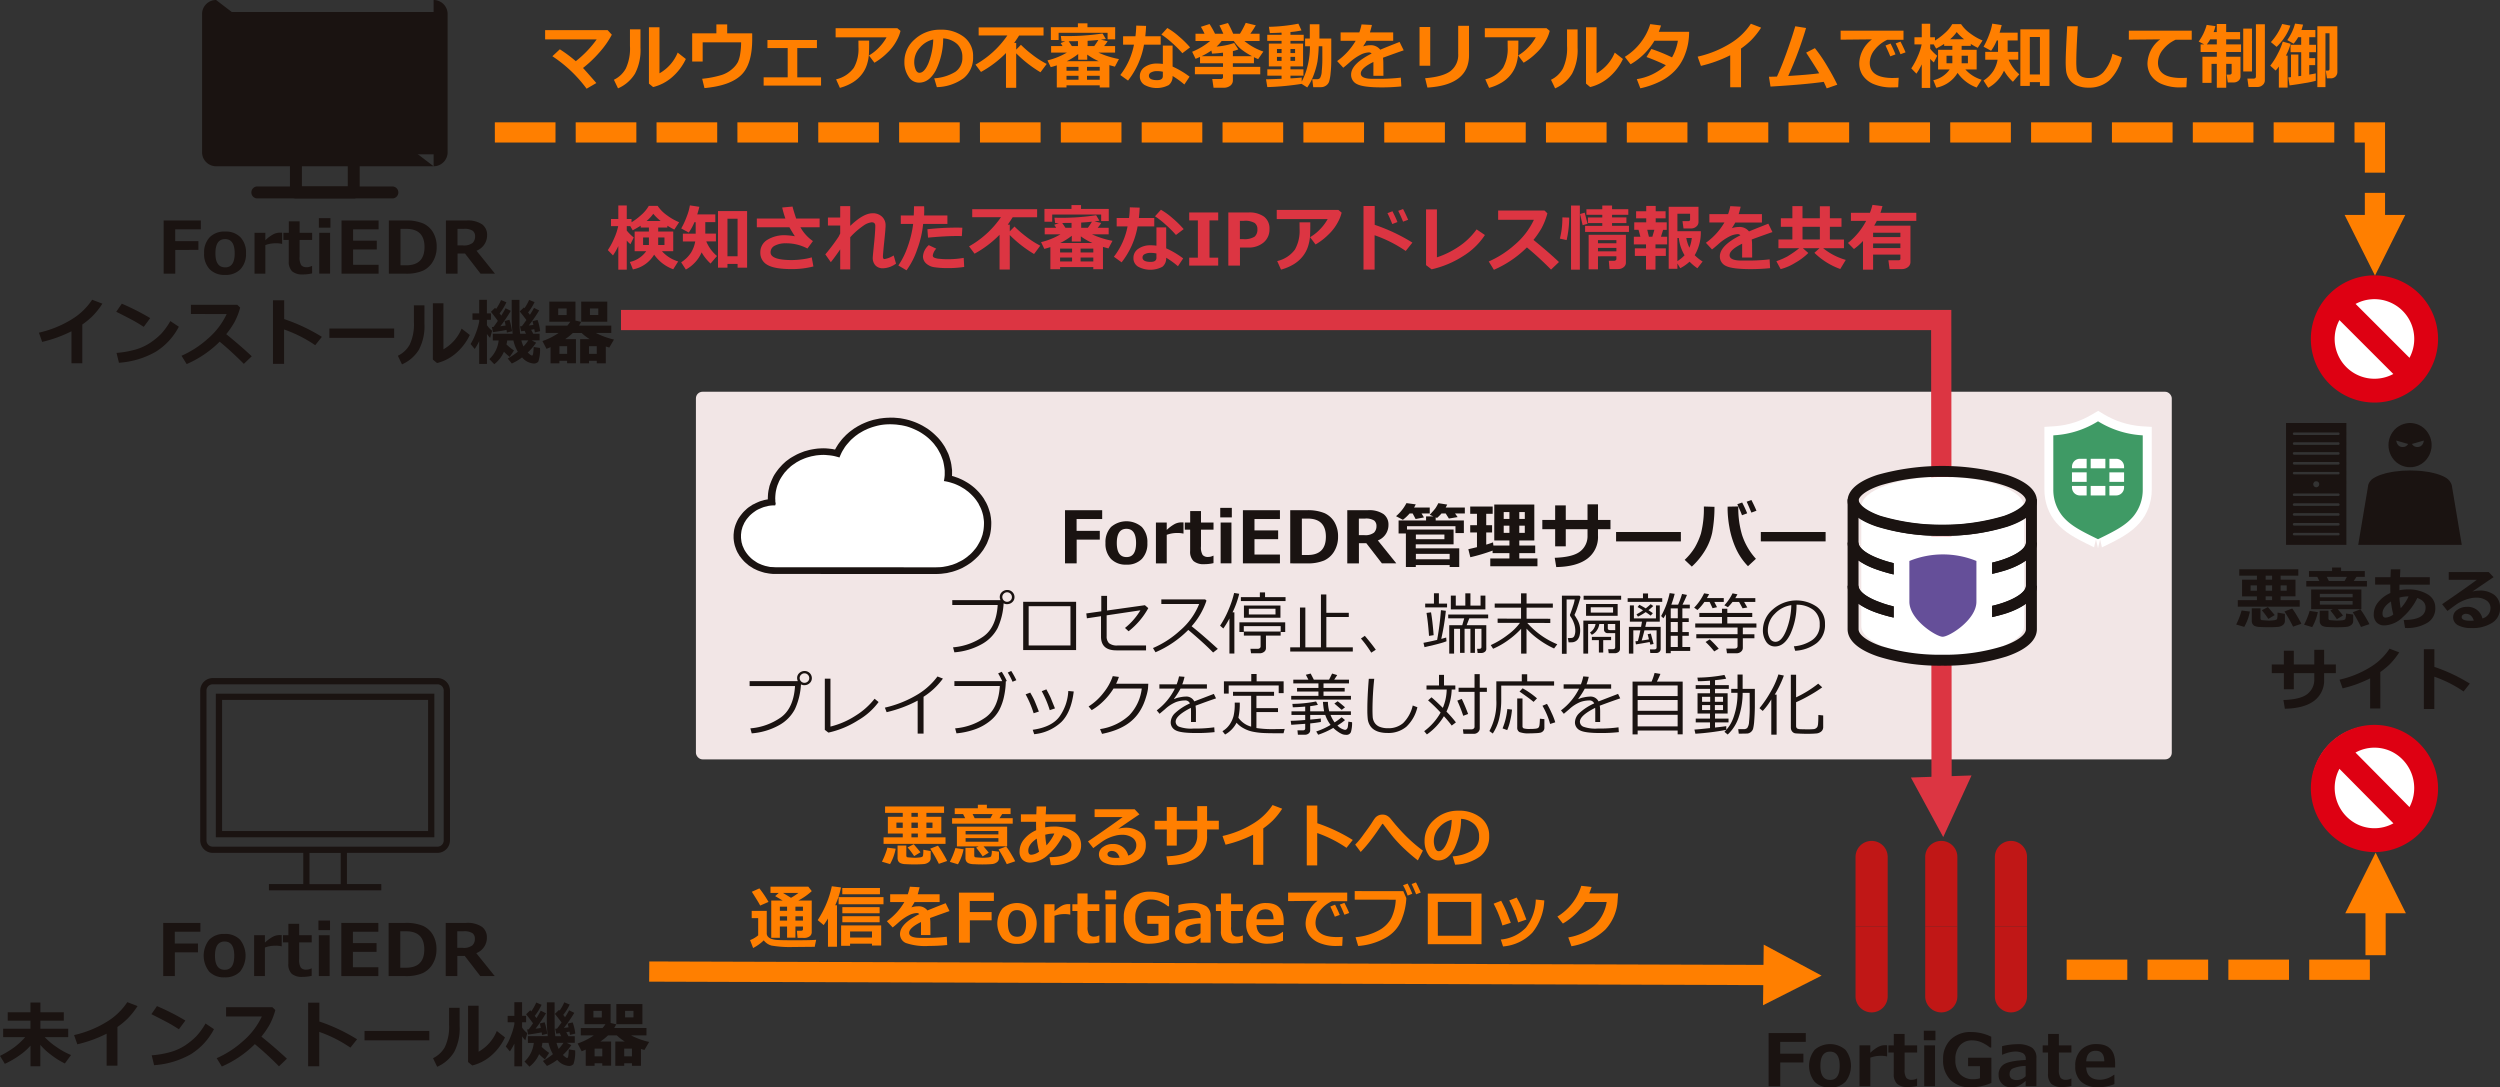 <svg xmlns="http://www.w3.org/2000/svg" xmlns:xlink="http://www.w3.org/1999/xlink" width="555" height="241.421" viewBox="0 0 555 241.421"><rect x="0" y="0" width="555" height="241.421" fill="#333333" stroke="none"/><defs><clipPath id="a"><rect width="555" height="241.421" fill="none"/></clipPath></defs><path d="M232.992,43.618h-9.873l-.039-.021-.06-.018-.041-.041-.039-.039-.021-.06L222.9,43.4v-.119l.021-.06.021-.039.039-.06.041-.021.06-.021.039-.018h9.933l.039.018.06.021.041.021.039.06.021.039.018.06V43.4l-.018.041-.021.06-.039.039-.041.041-.06.018-.039.021Zm0,2.194h-9.873l-.039-.021-.06-.039-.041-.021-.039-.039-.021-.06-.021-.06v-.1l.021-.06.021-.039.039-.06.041-.021.06-.039.039-.021h9.933l.039.021.06.039.041.021.039.06.021.039.018.06v.1l-.018.06-.021.06-.039.039-.041.021-.06.039-.039.021Zm0,2.194h-9.873l-.039-.021-.06-.039-.041-.039-.039-.041-.021-.039-.021-.06v-.119l.021-.062.021-.039.039-.039.041-.041.06-.018.039-.021h9.933l.039.021.06.018.041.041.039.039.021.039.018.062v.119l-.018.06-.021.039-.039.041-.041.039-.06.039-.039.021Zm0,2.194h-9.814l-.06-.021h-.039l-.06-.039-.041-.039-.039-.041-.021-.039-.021-.06v-.119l.021-.062.021-.039.039-.039.041-.041.06-.018.039-.021h9.933l.039.021.06.018.041.041.039.039.021.039.018.062v.119l-.018.06-.021.039-.039.041-.041.039-.06.039h-.039Zm0,2.173h-9.873l-.039-.018-.06-.021-.041-.039-.039-.041-.021-.06-.021-.039v-.119l.021-.062.021-.039.039-.039.041-.041.06-.018.039-.021h9.933l.039.021.06.018.041.041.039.039.021.039.018.062v.119l-.018.039-.021.06-.039.041-.041.039-.06.021-.039.018Zm-5.566,2.175h0v-.119l.021-.08.021-.06.039-.06.041-.041.039-.06.039-.039.041-.06.039-.041.06-.021.06-.018.06-.041h.062l.078-.018h.121l.078.018h.06l.062.041.06.018.06.021.039.041.041.06.06.039.039.06.021.041.039.06.021.06v.08l.021.06v.14l-.021.06v.06l-.021.06-.039.06-.021.06-.039.06-.06.041-.041.039-.039.039-.06.041-.06.018-.062.021-.06.021-.078.021h-.121l-.078-.021-.062-.021-.06-.021-.06-.018-.06-.041-.039-.039-.041-.039-.039-.041-.039-.06-.041-.06-.039-.06-.021-.06-.021-.06v-.14Zm5.566,2.611h-9.873l-.039-.018-.06-.021-.041-.039-.039-.041L222.919,57l-.021-.06v-.119l.021-.062.021-.039.039-.039.041-.041.06-.039H233.09l.06.039.041.041.039.039.021.039.018.062v.119l-.018.06-.021.039-.039.041-.041.039-.06.021-.039.018Zm0,2.194h-9.873l-.039-.018-.06-.021-.041-.039-.039-.041-.021-.039-.021-.06v-.119l.021-.062.021-.039.039-.039.041-.041.06-.039h.039l.06-.021h9.814l.06.021h.039l.06.039.041.041.039.039.021.039.018.062v.119l-.018.06-.021.039-.039.041-.041.039-.06.021-.039.018Zm0,2.194h-9.873l-.039-.018-.06-.021-.041-.039-.039-.06-.021-.041-.021-.039V61.21l.021-.062.021-.039.039-.06.041-.021.06-.039.039-.021h9.933l.039.021.06.039.041.021.039.06.021.039.018.062v.119l-.018.039-.021.041-.039.06-.041.039-.06.021-.039.018Zm0,2.194h-9.873l-.039-.018-.06-.041-.041-.018-.039-.06-.021-.041-.021-.06v-.119l.021-.041.021-.06.039-.039.041-.021.06-.039.039-.021h9.933l.039.021.06.039.041.021.039.039.021.06.018.041V63.5l-.018.06-.021.041-.039.06-.041.018-.06.041-.039.018Zm0,2.175h-9.873l-.039-.021-.06-.021-.041-.039-.039-.039-.021-.041-.021-.06v-.119l.021-.041.021-.06.039-.039.041-.039.06-.021.039-.021h9.933l.039.021.06.021.041.039.039.039.021.06.018.041V65.7l-.018.06-.021.041-.039.039-.041.039-.06.021-.039.021ZM221.383,68.01h13.4V40.966h-13.4Z" transform="translate(286.118 52.945)" fill="#1a1311" fill-rule="evenodd"/><path d="M251.354,62.074,249.16,48.991v-.06l-.039-.119-.06-.2-.122-.241-.06-.119-.08-.14-.1-.14-.1-.14-.14-.14-.138-.158-.181-.14-.179-.14-.3-.179-.339-.181-.36-.158-.4-.16-.438-.158-.458-.14-.479-.122-.5-.119-.539-.119-.557-.08-.58-.08-.6-.078-.6-.041-.637-.039-.637-.021-.66-.021-.6.021-.6.021-.578.021-.578.06-.539.06-.539.06-.518.08-.5.1-.5.1-.458.1-.44.14-.417.119-.4.14-.36.14-.36.16-.319.158-.2.119-.179.1-.179.119-.16.119-.14.121-.119.138-.119.122-.1.14-.1.119-.08.14-.06.119-.06.14-.041.1-.039.14-.039.1v.119l-2.194,13.083Z" transform="translate(295.16 58.881)" fill="#1a1311" fill-rule="evenodd"/><path d="M237.723,46.291h0l-.158-.021h-.14l-.14-.039-.119-.041-.119-.06-.1-.06-.08-.06-.078-.06-.122-.119-.08-.119-.039-.08-.021-.021,2.634-.757-.021.06-.021.158-.039.119-.021.121-.06.119-.06.14-.08.14-.1.119-.119.119-.14.119-.06.041-.1.06-.06.018-.119.041-.1.018-.1.021-.1.021Zm-3.269,0h-.121l-.119-.021-.1-.021-.1-.018-.1-.041-.08-.018-.08-.06-.08-.041-.14-.119-.119-.119-.08-.119-.078-.14-.08-.14-.041-.119-.039-.121-.021-.119-.039-.158v-.06l2.613.757v.021l-.062.08-.078.119-.122.119-.078.06-.08.06-.1.06-.1.06-.14.041-.119.039h-.16Zm1.634-5.325h-.238l-.241.021-.238.039-.241.039-.238.062-.22.06-.218.078-.22.08-.22.1-.2.119-.2.1-.2.14-.2.14-.179.14-.16.16-.179.158-.16.181-.138.179-.14.179-.14.181-.121.218-.119.2-.1.22-.1.2-.08.238-.078.22-.06.22-.06.259-.041.238-.039.241v.238l-.021.259.021.259v.241l.039.238.041.238.06.241.06.238.078.22.08.22.1.218.1.22.119.2.121.2.14.2.14.179.138.181.16.179.179.16.16.158.179.14.2.14.2.14.2.1.2.121.22.1.22.08.218.08.22.06.238.06.241.039.238.041h.241l.238.018.238-.018h.259l.241-.041.238-.039.22-.06.22-.06.238-.08.22-.08.2-.1.218-.121.2-.1.181-.14.2-.14.179-.14.179-.158.161-.16.16-.179.158-.181.119-.179.14-.2.121-.2.119-.2.119-.22.08-.218.1-.22.06-.22.08-.238.039-.241.062-.238.018-.238.021-.241v-.518l-.021-.238-.018-.241-.062-.238-.039-.259-.08-.22-.06-.22-.1-.238-.08-.2-.119-.22-.119-.2-.121-.218-.14-.181-.119-.179-.158-.179-.16-.181-.161-.158-.179-.16-.179-.14-.2-.14-.181-.14-.2-.1-.218-.119-.2-.1-.22-.08-.238-.078-.22-.06-.22-.062-.238-.039-.241-.039-.259-.021Z" transform="translate(298.938 52.945)" fill="#1a1311" fill-rule="evenodd"/><g clip-path="url(#a)"><path d="M219.6,64.729a10.936,10.936,0,0,1-1.252,3.409l-1.795-.53A16.3,16.3,0,0,0,217.76,64.5Zm11.065-1.082H216.912V62.2h4.255v-.839h-3.306V57.648h3.306v-.876h-3.922V55.351h13.1v1.421h-3.925v.876h3.306v3.711h-3.306V62.2h4.241Zm-9.5-4.718h-1.405v1.178h1.405Zm6.208,7.913a1.114,1.114,0,0,1-.42.862,2.074,2.074,0,0,1-1.215.438c-.53.046-1.2.069-2.01.069-.614,0-1.236-.018-1.871-.055a2.956,2.956,0,0,1-1.265-.257,1.145,1.145,0,0,1-.445-.479,1.507,1.507,0,0,1-.131-.651V64.023h1.944v2.231a.408.408,0,0,0,.085.268.326.326,0,0,0,.225.115c.094.011.348.03.763.06s.695.044.841.044q.289,0,.839-.055a2.659,2.659,0,0,0,.72-.135.466.466,0,0,0,.232-.291,6.831,6.831,0,0,0,.067-1.3l1.641.287Zm-2.26-1.332-1.414.862a18.158,18.158,0,0,0-1.449-1.93l1.353-.713ZM223.1,57.648h1.428v-.876H223.1Zm1.428,1.281H223.1v1.178h1.428ZM223.1,62.2h1.428v-.839H223.1Zm4.674-3.269h-1.348v1.178h1.348Zm3.255,8.516-1.841.635a32.557,32.557,0,0,0-1.914-3.365l1.715-.663a15.554,15.554,0,0,1,1.034,1.575q.705,1.173,1.006,1.818m3.652-2.59a10.99,10.99,0,0,1-1.252,3.329l-1.8-.539a15.947,15.947,0,0,0,1.238-3.063Zm.353-6.9-.472-.922h-1.848V55.747h5.133v-.786h2v.786h5.263v1.281h-1.855l-.6.922h2.93v1.222H232.122V57.95Zm4.078,6.256q.646.736,1.155,1.4l-1.355.816a18.232,18.232,0,0,0-1.449-1.928l.559-.289H233.2V59.835h11.155v4.372Zm3.423,2.636a1.108,1.108,0,0,1-.426.862,2.15,2.15,0,0,1-1.247.438q-.822.069-2.052.069-.918,0-1.868-.055a2.96,2.96,0,0,1-1.268-.257,1.145,1.145,0,0,1-.445-.479,1.507,1.507,0,0,1-.128-.651V64.539h1.944v1.715a.407.407,0,0,0,.083.268.33.33,0,0,0,.225.115c.094.011.348.03.763.06s.695.044.841.044.456-.016.954-.05.793-.135.885-.3a3.271,3.271,0,0,0,.135-1.22l1.6.22Zm-7.407-5.293h7.281V60.8h-7.281Zm7.283.832h-7.281v.8h7.281Zm-5.736-5.353.463.922h3.491l.5-.922Zm9.461,10.492-1.871.633a35.331,35.331,0,0,0-1.825-3.285l1.692-.633a15.6,15.6,0,0,1,1.025,1.536c.445.734.772,1.316.979,1.749m7.913.86-.3-1.781q4.862,0,4.86-2.767,0-1.475-1.841-2.12A13.458,13.458,0,0,1,253.519,66a6.157,6.157,0,0,1-4.007,1.811,2.351,2.351,0,0,1-1.781-.66A2.539,2.539,0,0,1,247.1,65.3a4.2,4.2,0,0,1,1.013-2.68,7.174,7.174,0,0,1,2.675-2q-.021-.633-.021-1.868H247.4V57.1h3.416c.021-.383.041-.965.066-1.745h2.114q-.014.736-.08,1.745h6.625v1.657h-6.728c-.011.509-.016.922-.016,1.236a9.525,9.525,0,0,1,1.811-.177,8.265,8.265,0,0,1,4.422,1.075,3.4,3.4,0,0,1,1.733,3.049,3.691,3.691,0,0,1-1.786,3.3,8.668,8.668,0,0,1-4.736,1.144Zm-2.613-3a18,18,0,0,1-.516-2.893q-1.878,1.259-1.878,2.65c0,.624.222.935.663.935a3.223,3.223,0,0,0,1.731-.692m1.641-1.391a9.73,9.73,0,0,0,1.745-2.613,1.356,1.356,0,0,0-.22-.014,7.925,7.925,0,0,0-1.8.264,18.688,18.688,0,0,0,.28,2.363m14.637-.3a3.3,3.3,0,0,1,3.5,2.563,2.383,2.383,0,0,0,1.8-2.253,2,2,0,0,0-.887-1.726,3.769,3.769,0,0,0-2.235-.628H269.7a5.742,5.742,0,0,0-1.38.2,8.746,8.746,0,0,0-1.488.516,8.449,8.449,0,0,0-1.171.633q-.475.316-2.205,1.6L262.279,63.1q6.014-4.123,7.693-5.412h-6.229V55.97h8.892L273.7,57.1q-1.585,1.052-4.72,3.209a6.272,6.272,0,0,1,1.518-.234,5.276,5.276,0,0,1,3.4.99,3.437,3.437,0,0,1,1.231,2.845,3.754,3.754,0,0,1-1.742,3.324A8.14,8.14,0,0,1,268.8,68.4a6.085,6.085,0,0,1-2.978-.619,1.967,1.967,0,0,1-1.1-1.811,1.932,1.932,0,0,1,.938-1.623,3.49,3.49,0,0,1,2.052-.66m.809,3.086a7.752,7.752,0,0,0,.789-.037q-.481-1.5-1.745-1.5a1.1,1.1,0,0,0-.656.2.619.619,0,0,0-.289.527c0,.539.635.809,1.9.809" transform="translate(279.875 71.032)" fill="#1a1311"/><path d="M231.624,66.316h2.609v1.93h-2.609v1.362A5.633,5.633,0,0,1,229.4,74.4q-2.225,1.671-6.492,1.751l-.316-1.937q3.855-.131,5.35-1.364a4,4,0,0,0,1.5-3.244V68.246H224.9v3.578h-2.214V68.246H220v-1.93h2.682v-3.04H224.9v3.04h4.544V63.063h2.185Zm12.48,9.77h-2.263V69.408a27.464,27.464,0,0,1-6.116,2.217l-.679-1.93a22.307,22.307,0,0,0,6.76-2.73,13.564,13.564,0,0,0,4.351-4.145l2.141.816a16.319,16.319,0,0,1-2.107,2.643A16.785,16.785,0,0,1,244.1,68ZM256.1,66.862a37.645,37.645,0,0,1,7.87,3.711l-1.389,1.745a27.525,27.525,0,0,0-6.5-3.285v7.18h-2.318V62.93H256.1Z" transform="translate(284.33 81.189)" fill="#1a1311"/><path d="M223.889,40.395a13.522,13.522,0,1,1,13.523,13.523,13.536,13.536,0,0,1-13.523-13.523" transform="translate(289.357 34.73)" fill="#fff" fill-rule="evenodd"/><path d="M230.128,36.6a8.834,8.834,0,0,0,11.966,11.966Zm15.556,8.376a8.834,8.834,0,0,0-11.966-11.966Zm-21.9-4.188a14.12,14.12,0,1,1,14.121,14.121,14.121,14.121,0,0,1-14.121-14.121" transform="translate(289.223 34.46)" fill="#de0012" fill-rule="evenodd"/><path d="M223.889,83.808a13.522,13.522,0,1,1,13.523,13.4,13.471,13.471,0,0,1-13.523-13.4" transform="translate(289.357 90.995)" fill="#fff" fill-rule="evenodd"/><path d="M230.128,80.086a9.04,9.04,0,0,0,3.59,12.127,8.723,8.723,0,0,0,8.395-.021Zm15.556,8.5a9.042,9.042,0,0,0-3.59-12.125,8.721,8.721,0,0,0-8.4.018Zm-21.9-4.248a14.121,14.121,0,1,1,14.121,14.24,14.185,14.185,0,0,1-14.121-14.24" transform="translate(289.223 90.589)" fill="#de0012" fill-rule="evenodd"/><rect width="327.641" height="81.612" rx="1.462" transform="translate(154.494 86.97)" fill="#f2e6e6"/><path d="M104.42,60.287a1.709,1.709,0,0,1-.8-.183,15.056,15.056,0,0,1-1.336,5.483,8.687,8.687,0,0,1-3.523,3.578,14.859,14.859,0,0,1-6.073,1.811l-.3-1.112a13.68,13.68,0,0,0,6.726-2.4q2.875-2.032,3.191-6.994H92.22V59.382h10.7a1.6,1.6,0,0,1-.156-.685,1.449,1.449,0,0,1,.475-1.1,1.717,1.717,0,0,1,1.183-.465,1.577,1.577,0,0,1,1.13.449,1.555,1.555,0,0,1,.481,1.135,1.47,1.47,0,0,1-.47,1.1,1.652,1.652,0,0,1-1.142.463m-.03-.523a1.054,1.054,0,0,0,.747-.3.976.976,0,0,0,.321-.736,1.044,1.044,0,0,0-.314-.759,1.046,1.046,0,0,0-1.5,0,1,1,0,0,0-.316.738,1.073,1.073,0,0,0,1.059,1.061m15.32,10.719H107.96V59.764h11.751Zm-1.252-9.74h-9.277v8.709h9.277Zm17.28.42a16.867,16.867,0,0,1-4.374,5.14l-.8-.736a14.782,14.782,0,0,0,3.423-3.918l-7.494,1.119v4.624a2.088,2.088,0,0,0,.518,1.55,2.809,2.809,0,0,0,1.955.511h6.272v1.091h-6.588q-3.408,0-3.409-3.063V62.953l-3.136.47-.133-1.082,3.329-.472V58.446h1.281v3.246l8.4-1.178Zm9.614,4.028q2.252,1.761,5.823,5.02l-1.045.809q-2.015-2.073-5.513-5.02a23.012,23.012,0,0,1-7.281,4.963l-.559-.935a21.266,21.266,0,0,0,6.041-3.92,15.091,15.091,0,0,0,4.213-5.864h-8.4V59.219h9.724l.3.273a16.25,16.25,0,0,1-3.306,5.7m8.4,6.043V63.46a18.463,18.463,0,0,1-1.355,2.224l-.72-.633a19.967,19.967,0,0,0,1.848-3.457,22.63,22.63,0,0,0,1.272-3.8l1.128.186a20.284,20.284,0,0,1-1.481,4.122h.406v9.135Zm11.382-4.771v-1.3h-8.193v1.3h-.972V64.315h10.167v2.148Zm-8.842-6.875v-.862H160.5V57.667h1.155v1.059h4.55v.862Zm4.154,11.6h-1.894l-.14-.995h1.651a.65.65,0,0,0,.422-.149.472.472,0,0,0,.188-.387v-2.4h-3.718v-.9h8.166v.9h-3.262v2.783a1.007,1.007,0,0,1-.413.825,1.57,1.57,0,0,1-1,.323m-3.475-10.609h8.106V63.3h-8.106Zm7.008.722H158.06v1.265h5.919Zm3.269,9.5v-.935h2.164V61.023H170.6v8.842h3.462V58.13h1.2V62.2h4.984v.928h-4.984v6.735h5.875V70.8Z" transform="translate(119.186 73.842)" fill="#1a1311"/><path d="M132.657,61.574q1.613,1.908,2.437,3.092l-1.009.646a24.066,24.066,0,0,0-2.29-3.136Z" transform="translate(170.334 79.579)" fill="#1a1311"/><path d="M138.079,69.417l-.229-.965q1.327-.244,3.035-.649a62.475,62.475,0,0,0,.846-6.6l1.089.14a50.639,50.639,0,0,1-1.022,6.235q.612-.155,1.1-.3l.066.832a13.954,13.954,0,0,1-1.373.447c-.571.158-.981.268-1.233.326Zm.154-8.828v-.846h1.944v-2.29h1.1v2.29h1.811v.846Zm.848,6.325q-.186-2.782-.552-5.1l1-.131q.344,1.97.58,5.071Zm6.891,3.769V65.346h-1.325v5.506h-1.075V64.543h2.886l.44-1.524h-3.556v-.846h8.872v.846h-4.188l-.589,1.524H151.8V69.77a.816.816,0,0,1-.337.692,1.268,1.268,0,0,1-.775.25h-.809l-.124-.928h.477c.33,0,.493-.142.493-.426V65.346h-1.449v5.337h-1V65.346h-1.3v5.337Zm-2.047-9.644V57.976h1.1v2.217h2.118V57.467h1.135v2.726h2.247V57.976H151.6v3.063Z" transform="translate(178.159 74.253)" fill="#1a1311"/><path d="M144.889,69.761l-.523-.809a19.037,19.037,0,0,0,3.847-2.331,12.236,12.236,0,0,0,2.632-2.6l-4.954-.014v-.935l5.2.007V60.646h-5.846v-.928h5.846V57.46h1.229v2.258h5.832v.928h-5.832V63.09l5.266.016v.935l-5.117-.016a18.12,18.12,0,0,0,6.669,4.741l-.713.935a18.8,18.8,0,0,1-3.294-1.921,16.122,16.122,0,0,1-2.824-2.487v5.55h-1.2V65.337a18.512,18.512,0,0,1-2.8,2.467,17.15,17.15,0,0,1-3.416,1.958" transform="translate(186.58 74.262)" fill="#1a1311"/><path d="M154.042,61.978c.044.048.215.323.516.828a5.174,5.174,0,0,1,.6,1.369,4.959,4.959,0,0,1,.149,1.153v.037a4.784,4.784,0,0,1-.124,1.137,2.4,2.4,0,0,1-.369.839,1.568,1.568,0,0,1-.58.5,1.722,1.722,0,0,1-.594.186c-.17.016-.47.023-.9.023l-.17-.949c.319,0,.605-.011.857-.034a.721.721,0,0,0,.589-.449,2.808,2.808,0,0,0,.209-1.224,4.859,4.859,0,0,0-.348-1.719,5.583,5.583,0,0,0-.8-1.483v-.016a1.034,1.034,0,0,0-.021-.124.666.666,0,0,1-.023-.119c.186-.44.41-1.071.669-1.887a7.662,7.662,0,0,0,.392-1.513H152.3V70.59h-1.045V57.684h3.909l.229.28q-.186.76-.658,2.192a13.574,13.574,0,0,1-.7,1.822m8.968,8.487h-1.355l-.119-.889h1.018c.358,0,.536-.16.536-.479V66.01h-1.678a.8.8,0,0,1-.564-.222.715.715,0,0,1-.238-.534V63.979h-1.045A3.184,3.184,0,0,1,159,65.4a2.85,2.85,0,0,1-1.107.97l-.406-.5a2.8,2.8,0,0,0,1.238-1.891h-1.651v6.568h-1.059V63.22h8.133v6.295a.826.826,0,0,1-.342.681,1.256,1.256,0,0,1-.8.268M156.073,57.7h8.333v.883h-8.333Zm.539,1.832h7.017v2.629h-7.017Zm6,.722h-4.954v1.185h4.954Zm-3.15,10.057V67.564h-1.554v-.729h4.271v.729h-1.754v2.746Zm3.629-4.977V63.979h-1.648v.965c0,.259.183.39.55.39Z" transform="translate(195.489 74.552)" fill="#1a1311"/><path d="M157.624,59.377v-.816h3.4V57.513h1.126v1.048H165.3v.816Zm4.89,8.908q-.708.155-3.049.536l-.117-.692.543-.057q.223-.729.552-2.37h-1.561v5.167H157.9V64.927h2.7l.206-1.148h-2.689V60.166h.892v2.886h4.9V60.166h.846v3.613h-2.953l-.264,1.148h3.416v4.926a.8.8,0,0,1-.284.621.944.944,0,0,1-.651.254h-1.369l-.083-.8h.972q.509,0,.509-.413V65.7h-2.7q-.361,1.472-.617,2.26c.72-.1,1.263-.186,1.625-.259l-.293-1.142.706-.14.612,2.306-.722.154Zm-.885-6.634a11.582,11.582,0,0,1-1.715,1l-.323-.507a12.933,12.933,0,0,0,1.442-.885,14.034,14.034,0,0,0-1.208-.729l.4-.507c.534.28,1.006.546,1.412.8q.567-.437,1.091-.928l.589.4a10.317,10.317,0,0,1-1.075.922q.309.2.979.669l-.479.552c-.348-.259-.718-.523-1.112-.789m8.143,7.753h1.738v.876h-4.321v.493h-1.075V62.13l-.552.892-.507-.5a17.934,17.934,0,0,0,1.891-5.087l1.119.156a21.746,21.746,0,0,1-.75,2.414h1.508a20.666,20.666,0,0,0,.876-2.384l1.089.213q-.33.853-.993,2.171h1.628v.818h-1.651v2.194h1.414v.832h-1.414v2.231H171.2v.832h-1.428Zm-2.584-6.382h1.568V60.828h-1.568Zm0,3.063h1.568V63.854h-1.568Zm0,3.319h1.568V66.917h-1.568Z" transform="translate(203.715 74.236)" fill="#1a1311"/><path d="M166.34,59.365a11.013,11.013,0,0,1-1.541,1.8l-.736-.523a12.084,12.084,0,0,0,2.21-3.186l1.112.183a9.671,9.671,0,0,1-.5.876h3.755v.846h-2.1l.6,1.171-.986.229-.663-1.4Zm-1.8,8.062v-.892H173.7V65.057h-9.394v-.906h5.935V62.71h-5.03v-.9h5.03v-.935h1.185v.935h5.536v.9h-5.536v1.442h6.462v.906h-3.017v1.479h2.57v.892h-2.57v2.091a1.115,1.115,0,0,1-.417.9,1.5,1.5,0,0,1-1,.346h-2.1l-.156-1.045h1.834c.447,0,.669-.19.669-.566V67.427Zm3.982,2.923A19,19,0,0,0,166.6,68.26l.928-.589a23.243,23.243,0,0,1,1.994,2.077Zm4.064-10.985a11.5,11.5,0,0,1-1.032,1.171l-.786-.426a10.961,10.961,0,0,0,1.818-2.65l1.089.213c-.1.186-.257.468-.477.846h4.445v.846h-2.487l.706,1.231-1.045.183-.779-1.414ZM186.491,70.21l-.289-.993a8.323,8.323,0,0,0,4.053-1.378,3.948,3.948,0,0,0,1.683-3.475,3.906,3.906,0,0,0-1.357-3.186,6.045,6.045,0,0,0-3.789-1.194A15.256,15.256,0,0,1,185.37,66.6q-1.338,2.651-3.356,2.65a2.251,2.251,0,0,1-1.969-1.064,4.522,4.522,0,0,1-.718-2.6,6.067,6.067,0,0,1,2.178-4.539,7.928,7.928,0,0,1,9.784-.61,4.577,4.577,0,0,1,1.82,3.831,5.1,5.1,0,0,1-1.834,4.234,8.617,8.617,0,0,1-4.784,1.708m-.855-10.13a6.267,6.267,0,0,0-3.675,1.933,5.128,5.128,0,0,0-1.538,3.633,3.493,3.493,0,0,0,.449,1.822,1.4,1.4,0,0,0,1.252.747q1.375,0,2.4-2.574a16.222,16.222,0,0,0,1.112-5.561" transform="translate(212.038 74.262)" fill="#1a1311"/><path d="M84.792,68.142a1.716,1.716,0,0,1-.8-.183,15.056,15.056,0,0,1-1.336,5.483,8.681,8.681,0,0,1-3.521,3.578,14.87,14.87,0,0,1-6.075,1.811l-.3-1.112a13.68,13.68,0,0,0,6.724-2.4q2.875-2.032,3.191-6.994H72.594V67.236h10.7a1.6,1.6,0,0,1-.154-.685,1.449,1.449,0,0,1,.475-1.1,1.712,1.712,0,0,1,1.181-.465,1.593,1.593,0,0,1,1.614,1.584,1.472,1.472,0,0,1-.472,1.1,1.652,1.652,0,0,1-1.142.463m-.03-.523a1.054,1.054,0,0,0,.747-.3.976.976,0,0,0,.321-.736,1.042,1.042,0,0,0-.312-.759,1.049,1.049,0,0,0-1.5,0,1,1,0,0,0-.316.738,1.072,1.072,0,0,0,1.059,1.061m16.462,4.262a14.861,14.861,0,0,1-4.546,4.051,20.44,20.44,0,0,1-6.593,2.737l-.8-.617V66.684h1.252V77.323a18.278,18.278,0,0,0,5.621-2.446,16.248,16.248,0,0,0,4.179-3.732Zm9.983,7.01H109.9V71.558a28.306,28.306,0,0,1-6.889,2.57l-.392-1.009a24.62,24.62,0,0,0,7.54-3.086A15.543,15.543,0,0,0,114.3,66.2l1.208.472a15.988,15.988,0,0,1-4.3,4.035ZM129.466,67.3a16.749,16.749,0,0,1-.353,3.147,11.966,11.966,0,0,1-1.066,3.131,7.905,7.905,0,0,1-2.134,2.54,11.269,11.269,0,0,1-3.269,1.811,17.052,17.052,0,0,1-4.126.9l-.3-1.112a13.706,13.706,0,0,0,6.735-2.412q2.871-2.036,3.189-6.983H118.055V67.236h10.616a16.93,16.93,0,0,0-.906-1.715l.8-.362a15.788,15.788,0,0,1,1.119,2.047Zm1.206-2.327a17.513,17.513,0,0,1,1.135,2.054l-.846.346a14.609,14.609,0,0,0-1.061-2.04Zm6.134,9.018-1.158.376a23.471,23.471,0,0,0-1.781-4.2l1.025-.383q.633,1.1.9,1.687t1.018,2.524m7.737-4.461q-.554,4.594-2.742,6.772a10.26,10.26,0,0,1-6.034,2.71l-.332-.979q4.2-.6,5.919-2.893a10.623,10.623,0,0,0,1.981-5.72Zm-4.161,3.755-1.162.39a22.483,22.483,0,0,0-1.781-4.211l1.029-.406q.832,1.54,1.038,2.072t.876,2.155M154.571,66.3a10.123,10.123,0,0,1-.612,1.508H161.1l-.06,1.025a10.027,10.027,0,0,1-.376,1.715,14.807,14.807,0,0,1-.564,1.641,11.538,11.538,0,0,1-.878,1.708,9.433,9.433,0,0,1-1.316,1.664,9.908,9.908,0,0,1-1.793,1.426,12.91,12.91,0,0,1-2.366,1.144,18.572,18.572,0,0,1-2.918.809l-.436-1.059a12.2,12.2,0,0,0,6.467-3.042,10.321,10.321,0,0,0,2.788-5.956h-6.272a14.308,14.308,0,0,1-2.155,2.707,13.217,13.217,0,0,1-2.682,2.086l-.692-.818a12.9,12.9,0,0,0,3.4-3.154,11.989,11.989,0,0,0,1.965-3.581Z" transform="translate(93.821 83.976)" fill="#1a1311"/><path d="M120.72,75.632h-1.089V73.218c0-.287-.009-.53-.023-.729q-3.387,1.7-3.386,3.083a1.225,1.225,0,0,0,.759,1.1,7.926,7.926,0,0,0,3.193.41,30.978,30.978,0,0,0,4.617-.273l.073,1.068a35.6,35.6,0,0,1-4.048.2q-3.542,0-4.617-.617a1.939,1.939,0,0,1-1.075-1.767,2.93,2.93,0,0,1,.947-2.024,12.081,12.081,0,0,1,3.317-2.164,1.088,1.088,0,0,0-1.082-.663,6.393,6.393,0,0,0-1.9.319,7.982,7.982,0,0,0-2.529,1.609l-1.222,1.032-.633-.752a13.6,13.6,0,0,0,4.019-4.83h-3.429v-.956h3.835a10.939,10.939,0,0,0,.523-1.767l1.222.1a11.089,11.089,0,0,1-.5,1.664h5.47v.956H117.3a15.657,15.657,0,0,1-1.437,2.237l.112.06a3.844,3.844,0,0,1,1.132-.358,7.073,7.073,0,0,1,1.3-.172,1.968,1.968,0,0,1,1.951,1.068L124.7,69.39l.486.993q-1.53.5-4.55,1.628a8.963,8.963,0,0,1,.089,1.392Z" transform="translate(144.773 84.656)" fill="#1a1311"/><path d="M122.228,71.62a13.926,13.926,0,0,1-.309,3.358,5.075,5.075,0,0,0,2.694,1.944l.14.044V70.112h-4.026V69.22h9.112v.892h-3.915v2.739h4.793v.876h-4.793v3.542a22.646,22.646,0,0,0,3.785.241q.7,0,2.487-.037l-.25.958h-1.238q-2.407,0-3.514-.073a15.557,15.557,0,0,1-2.139-.291,7.094,7.094,0,0,1-1.987-.747,5.545,5.545,0,0,1-1.554-1.229,6.231,6.231,0,0,1-2.547,2.62l-.582-.743a5.075,5.075,0,0,0,1.609-1.5,6.212,6.212,0,0,0,.855-1.871,11.241,11.241,0,0,0,.261-2.719V71.62Zm8.642-2.1v-1.7h-11.1v1.8H118.71v-2.71h6.073V65.268h1.185v1.641h6v2.613Z" transform="translate(153.001 84.353)" fill="#1a1311"/><path d="M125.118,76.608l-.124-.889q.949,0,3.216-.177V74.423h-3.047v-.812h3.047V72.566q-1.64.134-2.753.156l-.089-.759a29.064,29.064,0,0,0,5.257-.539l.4.752a13.021,13.021,0,0,1-1.708.287v1.148h3.092a17.688,17.688,0,0,1-.259-2.1h1.1a8.775,8.775,0,0,0,.3,2.1h4.807v.812h-4.521a7.343,7.343,0,0,0,.9,1.648A13.423,13.423,0,0,0,136.3,74.93l.75.633a11.7,11.7,0,0,1-1.685,1.194,3.106,3.106,0,0,0,1.671.972.529.529,0,0,0,.413-.186.886.886,0,0,0,.209-.42c.032-.156.078-.564.138-1.222l.823.14a7.159,7.159,0,0,1-.257,2.176,1.043,1.043,0,0,1-1.1.614,2.348,2.348,0,0,1-.724-.11,4.425,4.425,0,0,1-.965-.518,7.353,7.353,0,0,1-1.13-.91,17.124,17.124,0,0,1-3.349,1.518l-.436-.722a15.444,15.444,0,0,0,3.189-1.458,7.874,7.874,0,0,1-1.185-2.208h-3.342v1.029c1.064-.092,1.85-.174,2.357-.243l.014.766c-.718.133-1.506.241-2.37.326v1.492a.912.912,0,0,1-.342.738,1.224,1.224,0,0,1-.793.28h-1.6l-.094-.972h1.185c.358,0,.536-.142.536-.429V76.388Zm-.014-5.593v-.832h6.045v-.958H126.4v-.809h4.75v-1h-5.582v-.832h3.349l-.566-1.089,1.075-.266.7,1.355h3.386l.672-1.355,1.132.339-.662,1.016h3.276v.832h-5.653v1h4.7v.809h-4.7v.958h6.089v.832Zm11.212,2.274-1.628-1.4.722-.509q.509.354,1.641,1.341Z" transform="translate(161.544 84.299)" fill="#1a1311"/><path d="M143.525,72.046a8.609,8.609,0,0,1-2.451,4.328,6.184,6.184,0,0,1-4.168,1.385,7.1,7.1,0,0,1-1.767-.2,3.945,3.945,0,0,1-1.325-.591,2.982,2.982,0,0,1-.883-.986,3.576,3.576,0,0,1-.424-1.286,19.583,19.583,0,0,1-.092-2.29q0-2.716.323-6.669h1.208a66.166,66.166,0,0,0-.39,6.728q0,1.025.046,1.726a2.711,2.711,0,0,0,.429,1.3,2.348,2.348,0,0,0,1.13.906,4.9,4.9,0,0,0,1.861.309,4.96,4.96,0,0,0,3.322-1.123,8.023,8.023,0,0,0,2.148-3.92Z" transform="translate(171.136 84.959)" fill="#1a1311"/><path d="M142.866,73.607a25.8,25.8,0,0,1,2.1,2.393l-.933.706a24.546,24.546,0,0,0-1.731-2.077,13.094,13.094,0,0,1-3.778,4.044l-.6-.722a13.043,13.043,0,0,0,3.645-4.131,35.9,35.9,0,0,0-2.783-2.71l.759-.676q.822.671,2.517,2.347a11.122,11.122,0,0,0,.862-4.071H138.44V67.8h2.772V65.451h1.112V67.8h2.515v.906h-.809a12.324,12.324,0,0,1-1.162,4.9m3.4-2.82c.484,1.006.949,2.123,1.408,3.349l-1.082.4a35.115,35.115,0,0,0-1.32-3.365Zm5.573-1.568h-1.582V77.3a1.162,1.162,0,0,1-.385.88,1.282,1.282,0,0,1-.894.358h-2.336l-.126-1h1.937a.691.691,0,0,0,.452-.158.485.485,0,0,0,.195-.394V69.219H145.56v-.912H149.1V65.281h1.158v3.026h1.582Z" transform="translate(178.246 84.37)" fill="#1a1311"/><path d="M146.864,67.818v2.909a18.444,18.444,0,0,1-.468,4.468,10.439,10.439,0,0,1-1.41,3.262l-.752-.552a13.229,13.229,0,0,0,1.54-6.921V66.876h5.653V65.294h1.2v1.582H158.6v.942Zm1.325,9.873-1.032-.369a15.383,15.383,0,0,0,1.061-4.305l1.032.124a14.644,14.644,0,0,1-.381,2.37,11.186,11.186,0,0,1-.681,2.18m2.224-7.017h1.171v6.141a.5.5,0,0,0,.268.5,4.771,4.771,0,0,0,1.467.126,9.341,9.341,0,0,0,1.1-.053,1.742,1.742,0,0,0,.566-.135.673.673,0,0,0,.241-.241,1.6,1.6,0,0,0,.142-.555q.052-.4.083-1.293l.993.1V77.2a.965.965,0,0,1-.121.493,1.172,1.172,0,0,1-.312.358,1.32,1.32,0,0,1-.417.209,5.36,5.36,0,0,1-.972.11c-.5.03-.961.046-1.387.046a5.675,5.675,0,0,1-2.329-.289,1.088,1.088,0,0,1-.491-1.029Zm3.629.759q-.956-.818-3.12-2.29l.69-.729a18.74,18.74,0,0,1,3.189,2.233Zm3.682,4.9a17.3,17.3,0,0,0-1.708-4.042l1-.42a19.479,19.479,0,0,1,1.059,2.072,13.832,13.832,0,0,1,.782,2.02Z" transform="translate(186.411 84.387)" fill="#1a1311"/><path d="M159.868,75.632h-1.089V73.218c0-.287-.009-.53-.023-.729q-3.387,1.7-3.386,3.083a1.225,1.225,0,0,0,.759,1.1,7.926,7.926,0,0,0,3.193.41,30.979,30.979,0,0,0,4.617-.273l.073,1.068a35.6,35.6,0,0,1-4.048.2q-3.542,0-4.617-.617a1.939,1.939,0,0,1-1.075-1.767,2.93,2.93,0,0,1,.947-2.024,12.081,12.081,0,0,1,3.317-2.164,1.088,1.088,0,0,0-1.082-.663,6.393,6.393,0,0,0-1.9.319,7.982,7.982,0,0,0-2.529,1.609L151.8,73.807l-.633-.752a13.6,13.6,0,0,0,4.019-4.83h-3.429v-.956h3.835a10.931,10.931,0,0,0,.523-1.767l1.222.1a11.092,11.092,0,0,1-.5,1.664h5.47v.956h-5.859a15.657,15.657,0,0,1-1.437,2.237l.112.06a3.844,3.844,0,0,1,1.132-.358,7.074,7.074,0,0,1,1.3-.172,1.968,1.968,0,0,1,1.951,1.068l4.335-1.671.486.993q-1.53.5-4.55,1.628a8.965,8.965,0,0,1,.089,1.392Z" transform="translate(195.369 84.656)" fill="#1a1311"/><path d="M168.11,77.948h-8.879v.862H158.1V67.089h4.225a12.375,12.375,0,0,0,.663-1.921l1.3.213a18.009,18.009,0,0,1-.782,1.708h5.722V78.8H168.11Zm0-10h-8.879V70.3h8.879Zm-8.879,5.626h8.879V71.183h-8.879Zm0,3.459h8.879V74.459h-8.879Z" transform="translate(204.327 84.224)" fill="#1a1311"/><path d="M171.164,77.6a56.989,56.989,0,0,1-6.854.862l-.22-.922q.942-.058,3.459-.33V75.941h-3.166V75.1h3.166V73.983h-2.767v-4.5h2.767V68.5h-3.18v-.832h3.18V66.68q-1.568.127-2.547.126h-.124l-.126-.8a34.059,34.059,0,0,0,6-.6l.383.832q-.815.169-2.474.337v1.091h3.063V68.5h-3.063v.979h2.8v4.5h-2.8V75.1h3v.846h-3v1.142q1.929-.213,2.5-.309Zm-3.578-7.333h-1.8v1.1h1.8Zm0,1.834h-1.8v1.1h1.8Zm2.856-1.834h-1.811v1.1h1.811Zm0,1.834h-1.811v1.1h1.811Zm5.486,6.3q-.193.038-1.994.044l-.119-1h1.165a1.156,1.156,0,0,0,.832-.259,2.6,2.6,0,0,0,.408-1.336,30.561,30.561,0,0,0,.142-3.567l-.014-2.893h-1.554a17,17,0,0,1-.908,5.5,9.039,9.039,0,0,1-2.412,3.75l-.722-.6a8.257,8.257,0,0,0,2.063-3.347,15.765,15.765,0,0,0,.846-5.312h-1.4V68.5h1.4V65.325h1.132V68.5h2.71v4.055q-.028,1.7-.135,3a10.344,10.344,0,0,1-.254,1.8,1.5,1.5,0,0,1-.656.841,1.593,1.593,0,0,1-.53.211" transform="translate(212.072 84.427)" fill="#1a1311"/><path d="M173.015,78.682V70.865a14.3,14.3,0,0,1-1.9,2.554l-.722-.612a24.284,24.284,0,0,0,2.5-3.672,17.561,17.561,0,0,0,1.7-3.821l1.215.25a23.582,23.582,0,0,1-2.031,4.227h.42v8.892Zm4.337-13.3h1.171V70.4a25.443,25.443,0,0,0,4.91-3.04l.889.816a27.292,27.292,0,0,1-2.822,1.79,28.8,28.8,0,0,1-2.978,1.515v5.273a.766.766,0,0,0,.085.376.539.539,0,0,0,.25.234,2.167,2.167,0,0,0,.706.108q.54.024,1.373.025a13.527,13.527,0,0,0,1.538-.048,1.1,1.1,0,0,0,.479-.195,1.023,1.023,0,0,0,.3-.328,2.387,2.387,0,0,0,.154-.784c.039-.4.057-1.013.057-1.832l1.073.11V77a1.272,1.272,0,0,1-.415.965,1.963,1.963,0,0,1-1.2.458q-.787.072-1.937.071-.712,0-1.476-.034c-.507-.021-.869-.041-1.084-.062a1.057,1.057,0,0,1-.571-.218,1.157,1.157,0,0,1-.371-.468,1.56,1.56,0,0,1-.126-.653Z" transform="translate(220.212 84.411)" fill="#1a1311"/><path d="M50.913,7.853H54.7l6.556,6.123a.93.93,0,0,0-.151.449h-3.8v-1.21a.517.517,0,0,0-.5-.527h-3.8a11.411,11.411,0,0,0-2.1-4.835m-1.637,4.835a.515.515,0,0,0-.523.509v1.229H44.74c0-.227-.154-.376-.227-.6,1.992-1.889,3.319-3.182,4.257-4.067a7.766,7.766,0,0,1,1.247,2.549c.032.128.064.259.089.381Zm-4.47,9.066a7.52,7.52,0,0,1-8.723-4.686h1.357a.507.507,0,0,0,.523-.5V15.109h3.943a1.454,1.454,0,0,0,2.833,0h4.014v1.43a.508.508,0,0,0,.493.53h.571a7.473,7.473,0,0,1-5.011,4.686m-9.222-9.066a7.22,7.22,0,0,1,5.208-5.814,7.545,7.545,0,0,1,7.535,2.354l-4.406,4.136a1.4,1.4,0,0,0-1.877.614,1.512,1.512,0,0,0-.138.447H37.963v-1.21a.51.51,0,0,0-.5-.527H35.584Zm21.207,4.381a.509.509,0,0,0,.523-.5V15.109h3.8a1.434,1.434,0,0,0,1.412,1.13,1.512,1.512,0,1,0,0-3.024,2.031,2.031,0,0,0-.743.229l-6.1-5.591h1.116a.514.514,0,0,0,.523-.5V4a.518.518,0,0,0-.5-.53H49.276a.517.517,0,0,0-.523.511v1.71a7.455,7.455,0,0,0-.665-.475,9.868,9.868,0,0,0-8.037-1.281A10.471,10.471,0,0,0,33.8,8.681a11.058,11.058,0,0,0-1.272,4h-2.6a.516.516,0,0,0-.532.5v1.242H25.385a1.639,1.639,0,1,0-.073.683h4.083v1.43a.51.51,0,0,0,.5.53h2.994a10.778,10.778,0,0,0,4.853,6.27A9.3,9.3,0,0,0,45.551,24.7a10.016,10.016,0,0,0,5.286-3.4l9.232,5.665c.518.3.814.452,1.261.3a1.872,1.872,0,0,0,1.268-.995,1.623,1.623,0,0,0-.665-2.487c-.523-.307-2.386-1.44-9.3-5.671a8.558,8.558,0,0,0,.307-1.057Z" transform="translate(28.872 4.485)" fill="#35afb6"/><path d="M21.183,1.159a.456.456,0,0,0-.456.456V32.3a.457.457,0,0,0,.454.458H69.475a.457.457,0,0,0,.454-.458V1.615a.458.458,0,0,0-.454-.456Z" transform="translate(26.788 1.498)" fill="#1a1311"/><path d="M41.992,0A3.117,3.117,0,0,1,45.1,3.113V33.8a3.118,3.118,0,0,1-3.111,3.115" transform="translate(54.271)" fill="#1a1311"/><path d="M70.972,36.912H22.68A3.115,3.115,0,0,1,19.569,33.8V3.113A3.114,3.114,0,0,1,22.68,0" transform="translate(25.291)" fill="#1a1311"/><path d="M42.239,24.738H29.406a1.328,1.328,0,0,1-1.327-1.327V16.273a1.33,1.33,0,1,1,2.659,0v5.809H40.912V16.273a1.327,1.327,0,1,1,2.655,0v7.139a1.327,1.327,0,0,1-1.327,1.327" transform="translate(36.29 19.313)" fill="#1a1311"/><path d="M55.643,20.714H25.672a1.328,1.328,0,1,1,0-2.657H55.643a1.328,1.328,0,0,1,0,2.657" transform="translate(31.46 23.337)" fill="#1a1311"/><path d="M73.381,34.114a8.866,8.866,0,0,1-4.236-3.248,7.019,7.019,0,0,1-4.713,3.28l-.674-1.653A5.984,5.984,0,0,0,67.382,30.1H64.814v-4.36h3.17v-.885H66.16v-.422q-.609.406-1.777,1.034l-.539-.933h-.777v.986a10.045,10.045,0,0,0,1.552,1.536l-.736,1.488a5.541,5.541,0,0,1-.816-.807v6.467H61.19V28.969a14.362,14.362,0,0,1-1.183,2.068l-1.144-1.174a15.506,15.506,0,0,0,1.41-2.62,12.608,12.608,0,0,0,.892-2.705h-1.6V22.949H61.19v-3h1.877v3h1.057v.736a14.224,14.224,0,0,0,2.127-1.6,7.821,7.821,0,0,0,1.71-2.052h1.958a7.961,7.961,0,0,0,2.047,2.079,12.514,12.514,0,0,0,2.728,1.561l-1.073,1.63c-.557-.282-1.073-.569-1.541-.862v.415H70.045v.885h3.335V30.1H70.875a7.835,7.835,0,0,0,3.608,2.279Zm-5.4-7.054H66.692v1.669h1.293Zm.972-5.261a8.492,8.492,0,0,1-1.488,1.6H70.6a10.256,10.256,0,0,1-1.644-1.6m2.48,5.261H70.043v1.669h1.394ZM81.67,32.846a10.112,10.112,0,0,1-1.981-2.483,8.009,8.009,0,0,1-3.507,3.815l-1.041-1.607A7.459,7.459,0,0,0,77.349,30.4a7.1,7.1,0,0,0,.917-2.464H75.524V26.207h2.843V23.662h-.282a10.7,10.7,0,0,1-1.261,2.3l-1.667-.908a17.393,17.393,0,0,0,1.217-2.625,12.243,12.243,0,0,0,.708-2.5l2.1.321c-.144.594-.3,1.155-.47,1.683h4.019v1.724H80.5v2.545h2.357v1.728H80.717a8.424,8.424,0,0,0,2.38,3.241Zm6,.078H85.421v.837h-2.1V21.2h6.46V33.76H87.669Zm-2.249-1.7h2.247V22.9H85.421ZM104.5,33.488a18.68,18.68,0,0,1-4.83.587q-3.807,0-5.38-.935A3,3,0,0,1,92.72,30.4a3.186,3.186,0,0,1,1.573-2.833,7.216,7.216,0,0,1,3.97-1.011,17.1,17.1,0,0,1,2.12.227q-.595-.908-1.213-2H91.943V22.846h6.336a20.637,20.637,0,0,1-.706-2.441l2.295-.211c.1.458.371,1.343.8,2.652h5.215v1.942h-4.266a9.2,9.2,0,0,0,2.778,3.07l-1.222,1.653a9.92,9.92,0,0,0-4.823-1.16,5.017,5.017,0,0,0-2.4.518,1.617,1.617,0,0,0-.956,1.488q0,1.712,4.736,1.715a18.206,18.206,0,0,0,2.3-.172,11.839,11.839,0,0,0,2.1-.431Zm5.951-3.789q-1.224,1.785-2.084,2.843l-1.222-1.731a42.079,42.079,0,0,0,2.992-3.993c.062-.14.167-.358.314-.649V24.412h-2.726V22.629h2.726V20.1h2.224v4.392q2.9-2.813,4.97-2.813a2.925,2.925,0,0,1,2.079.752,2.584,2.584,0,0,1,.8,1.981q0,.7-.289,3.471-.234,2.245-.3,3.28v.156c0,.355.124.532.369.532a5.666,5.666,0,0,0,2.02-.807l.516,1.818a5.146,5.146,0,0,1-2.872,1.034,2.224,2.224,0,0,1-1.692-.635,2.414,2.414,0,0,1-.6-1.731q0-.289.344-3.672.189-1.939.22-3.271v-.119q0-.781-.814-.782a4,4,0,0,0-1.868.786A16.845,16.845,0,0,0,112.677,27v7.148h-2.224ZM129.08,20.13c.016.193.023.527.023,1,0,.355-.009.7-.032,1.043h5.176v1.877H128.86a22.27,22.27,0,0,1-1.3,5.607,17.208,17.208,0,0,1-2.386,4.69l-1.818-1.073a17.286,17.286,0,0,0,2.1-4.257,23.155,23.155,0,0,0,1.19-4.968H123.9V22.175h2.875q.062-1.262.062-2.045Zm8.9,13.468a24.016,24.016,0,0,1-3.711.257,18.993,18.993,0,0,1-2.829-.183,3.429,3.429,0,0,1-1.914-.848,2.107,2.107,0,0,1-.7-1.575,3.637,3.637,0,0,1,1.284-2.49l1.667.784a2.756,2.756,0,0,0-.775,1.518.516.516,0,0,0,.282.454,3.157,3.157,0,0,0,1.135.271,16.844,16.844,0,0,0,1.935.1,20.355,20.355,0,0,0,3.514-.3Zm-1.651-8.73c.5,0,.912.007,1.236.023l-.11,1.864c-.3-.016-.607-.025-.931-.025q-2.655,0-6.577.362l-.14-1.864a58.971,58.971,0,0,1,6.522-.36M148.1,34.178h-2.272V26.457a23.791,23.791,0,0,1-5.55,4.2l-1.222-1.628a21.186,21.186,0,0,0,7.079-6.469H139.76V20.772h14.406v1.793h-5.426q-.516.839-1.1,1.653h.454V25.7l1.05-1.073a23.761,23.761,0,0,0,2.441,2.13,20.549,20.549,0,0,0,3.28,2.123l-1.378,1.848a27.064,27.064,0,0,1-5.394-4.213Zm18.541-.55h-7.377v.47h-2.153V29.189q-.633.22-1.346.4l-.722-1.5a15.55,15.55,0,0,0,4.307-1.731h-3.5V24.907h2.538c-.156-.266-.3-.486-.424-.658l1.011-.4h-.814l-.149-1.183a51.286,51.286,0,0,0,9.254-.548L168,23.341c-.319.046-.692.1-1.119.147l1.518.346a8.756,8.756,0,0,1-.791,1.073h2.444v1.447h-3.727A19.539,19.539,0,0,0,170.9,27.8l-.9,1.683q-.674-.172-1.22-.337V34.1h-2.146Zm3.429-10.208h-1.685V21.971H157.517v1.589h-1.724V20.726h6v-.869h2.121v.869h6.155Zm-8.143,6.107h-2.661v.853h2.661Zm-2.664,2.856h2.661v-.869h-2.661Zm2.6-5.706a14.177,14.177,0,0,1-2.561,1.6h7.134a13.424,13.424,0,0,1-2.568-1.472v1.151h-2.006Zm-2.12-2.836.713,1.066h1.352V23.818Zm6.9,5.685h-2.827v.853h2.827Zm-2.827,2.856h2.827v-.869h-2.827Zm2.519-8.83q-1.252.134-2.386.195v1.16h1.479q.5-.674.908-1.355m10.6-3.118c-.037.837-.1,1.6-.181,2.295h3.416V24.6h-3.7a17.911,17.911,0,0,1-3.546,7.971l-1.715-1.236A15.847,15.847,0,0,0,174.24,24.6h-2.412V22.729h2.742a22.264,22.264,0,0,0,.179-2.363Zm5.88,9.028a19.721,19.721,0,0,1,3.773,2.24l-1.158,1.738a18.923,18.923,0,0,0-2.616-1.887,2.39,2.39,0,0,1-.846,2.013,5.71,5.71,0,0,1-5.387-.032,2.176,2.176,0,0,1-1.034-1.91,2.4,2.4,0,0,1,1.1-2.07,4.565,4.565,0,0,1,2.678-.763,9.561,9.561,0,0,1,1.33.085V24.813h2.162Zm-2.162,1.144a6.332,6.332,0,0,0-1.33-.133,2.657,2.657,0,0,0-1.242.271.825.825,0,0,0-.52.747q0,.987,1.825.986,1.269,0,1.268-.915ZM186.7,25.2l-1.715,1.3a23.622,23.622,0,0,0-2.263-2.269,17.215,17.215,0,0,0-2.389-1.873l1.316-1.456a15.693,15.693,0,0,1,2.588,1.875A22.145,22.145,0,0,1,186.7,25.2" transform="translate(76.075 25.663)" fill="#dc3542"/><path d="M121.6,32.376h-6.437V30.613h1.926V22.338h-1.926V20.577H121.6v1.761h-1.928v8.276H121.6Z" transform="translate(148.839 26.594)" fill="#dc3542"/><path d="M121.536,28.361v4.016h-2.584v-11.8h4.463a5.557,5.557,0,0,1,3.484.938,3.278,3.278,0,0,1,1.19,2.737,3.725,3.725,0,0,1-1.316,2.994,5.115,5.115,0,0,1-3.429,1.116Zm-.016-5.928V26.49h.69a4.249,4.249,0,0,0,2.572-.539,2.042,2.042,0,0,0,.628-1.648,1.666,1.666,0,0,0-.605-1.391,4.146,4.146,0,0,0-2.4-.479Z" transform="translate(153.735 26.593)" fill="#dc3542"/><path d="M138.048,21.421a8.307,8.307,0,0,1-.818,2.086,10.53,10.53,0,0,1-2.169,2.836,13.725,13.725,0,0,1-2.806,2.148L131.04,26.87a9.771,9.771,0,0,0,2.249-1.793,10.437,10.437,0,0,0,1.66-2.231H123.642v-2.02h13.693Zm-6.96,2.162v.383q0,1.606-.06,2.666a9.345,9.345,0,0,1-.431,2.256,6.97,6.97,0,0,1-1.181,2.228,7.558,7.558,0,0,1-2.017,1.772,11,11,0,0,1-2.81,1.187l-.846-1.9a6.765,6.765,0,0,0,3.938-2.561,8.527,8.527,0,0,0,1.034-4.532l-.016-1.5Zm14.3.548a40.06,40.06,0,0,1,8.37,3.945l-1.481,1.857a29.161,29.161,0,0,0-6.912-3.491v7.634H142.9V19.949h2.49Zm3.938-3.015a25.95,25.95,0,0,1,1.112,2.4l-1.144.438q-.643-1.589-1.073-2.412Zm2.357-.493q.64,1.228,1.128,2.389l-1.128.415q-.55-1.372-1.073-2.4Zm18.172,5.77a15.427,15.427,0,0,1-4.851,4.686,21.972,21.972,0,0,1-6.987,2.932l-1.229-.931V20.7H159.2V31.349a19.459,19.459,0,0,0,4.7-2.29,15.3,15.3,0,0,0,4.11-3.918Z" transform="translate(159.796 25.782)" fill="#dc3542"/><path d="M154.1,26.911q3.38,2.747,5.658,4.908L158,33.5a72.763,72.763,0,0,0-5.355-4.926,23.884,23.884,0,0,1-7.329,4.972L144.172,31.7A21.886,21.886,0,0,0,150,27.929a16.319,16.319,0,0,0,4.193-5.481l-7.934-.007V20.389h10.291l.642.619a15.3,15.3,0,0,1-1.279,3.269,19.593,19.593,0,0,1-1.813,2.634" transform="translate(186.33 26.351)" fill="#dc3542"/><path d="M153.13,22.582a22.571,22.571,0,0,1-.573,4.988l-1.495-.321a18.184,18.184,0,0,0,.548-4.713Zm2.363,11.565h-1.958V19.9h1.958ZM157.2,23.968l-1.089.3-.571-2.48,1.034-.3Zm9.193,1.793H156.66V24.413h3.812V23.8h-3.186V22.549h3.186v-.587h-3.523V20.727h3.523V19.9h2.171v.823h3.608v1.236h-3.608v.587h3.186V23.8h-3.186v.61h3.75Zm-2.788,5.4-4.087.016v2.888h-2.075V26.4h8.276v6.153a1.261,1.261,0,0,1-.518,1.05,1.834,1.834,0,0,1-1.151.4h-1.971l-.158-1.832h1.215a.506.506,0,0,0,.321-.121.355.355,0,0,0,.149-.277Zm0-3.576h-4.087v.7h4.087Zm-4.087,2.49h4.087v-.752h-4.087Zm12.762,4.055h-2.1V31.1h-2.476V29.4h2.476v-.869h-2.7v-1.7h1.458l-.415-1.536h-.956V23.631h2.662v-.885h-2.247V21.172h2.247V19.991h2.1v1.181h2.2v1.575h-2.2v.885h2.451V25.3h-.8l-.486,1.536h1.378v1.7h-2.584V29.4h2.295v1.7h-2.295Zm-1.456-7.3h.766l.447-1.536h-1.582Zm6.325,7.125h-1.932V20.193h6.616V23.56a1.282,1.282,0,0,1-.491,1.013,1.672,1.672,0,0,1-1.123.42H178.5l-.22-1.621h1.268c.277,0,.415-.122.415-.369V21.72H177.15V25.6h5.2a9.984,9.984,0,0,1-1.362,5.332,9.111,9.111,0,0,0,1.761,1.4l-1.167,1.5a11.578,11.578,0,0,1-1.728-1.463,9.638,9.638,0,0,1-2.075,1.449l-.628-1.05Zm0-6.836v5.121a7.59,7.59,0,0,0,1.591-1.3,9.377,9.377,0,0,1-1.277-3.821Zm1.974,0a8.311,8.311,0,0,0,.69,2.137,7.829,7.829,0,0,0,.532-2.137Z" transform="translate(195.234 25.724)" fill="#dc3542"/><path d="M175.478,31.378h-2.23l.007-3.076q-2.8,1.369-2.794,2.561t2.694,1.181l.869-.007a39.7,39.7,0,0,0,5.323-.259l.11,1.958q-2.2.213-4.314.211-4.064,0-5.449-.692a2.265,2.265,0,0,1-1.387-2.141q0-2.38,4.55-4.674a.732.732,0,0,0-.612-.259,4.455,4.455,0,0,0-1.834.525,11.334,11.334,0,0,0-2.478,1.731c-.637.564-1.1.944-1.371,1.142L165.2,28.1a14.47,14.47,0,0,0,4.117-4.509h-3.342V21.741h4.156a12.979,12.979,0,0,0,.493-1.779l2.3.126c-.147.646-.3,1.2-.447,1.653h5.167V23.6h-5.919c-.135.271-.387.69-.752,1.254a4.738,4.738,0,0,1,1.5-.259,2.633,2.633,0,0,1,2.3.986q1.018-.437,4.291-1.722l.915,1.864q-1.54.523-4.6,1.644a9.476,9.476,0,0,1,.078,1.261Z" transform="translate(213.505 25.799)" fill="#dc3542"/><path d="M179.113,30.521a13.623,13.623,0,0,1-2.943,2.2,11.431,11.431,0,0,1-3.2,1.378l-.947-1.754a16.3,16.3,0,0,0,2.4-1.034,24.647,24.647,0,0,0,2.689-1.861h-4.628V27.523h3.092V24.705h-2.558v-1.9h2.558V20.116h2.249v2.694h3.851V20.148H183.9v2.661h2.584v1.9H183.9v2.817h3.131v1.928h-4.626a14.2,14.2,0,0,0,5.025,2.6l-1.22,2.022a15.822,15.822,0,0,1-5.74-3.594l1.135-1.025h-3.7Zm-1.284-3h3.851V24.7h-3.851Zm21.727,3.352H193.5v3.352h-2.247V27.853a13.214,13.214,0,0,1-2.006,1.786l-1.33-1.348a15.378,15.378,0,0,0,4.039-4.9h-3.381V21.6h4.22a16.079,16.079,0,0,0,.564-1.761l2.221.273c-.156.585-.307,1.082-.454,1.488h7.964v1.786h-8.762q-.313.612-.587,1.073h8.049v8.033a1.4,1.4,0,0,1-.564,1.162,2.186,2.186,0,0,1-1.394.442h-2.678l-.259-1.958h2.247c.277,0,.417-.121.417-.367Zm0-4.853H193.5v.97h6.061Zm-6.061,3.4h6.061V28.407H193.5Z" transform="translate(222.33 25.645)" fill="#dc3542"/><path d="M111.39,51.368h-5.683V53.99h5.151v1.949h-5.137v5.27h-2.584V49.41h8.253Z" transform="translate(133.296 63.858)" fill="#1a1311"/><path d="M111.707,60.11a4.526,4.526,0,0,1-3.429-1.272,4.891,4.891,0,0,1-1.222-3.535,4.89,4.89,0,0,1,1.233-3.549,5.229,5.229,0,0,1,6.843,0,4.905,4.905,0,0,1,1.224,3.549,4.882,4.882,0,0,1-1.224,3.535,4.529,4.529,0,0,1-3.425,1.272m0-7.955q-2.139,0-2.139,3.17,0,3.109,2.171,3.106,2.1,0,2.107-3.106,0-3.17-2.139-3.17" transform="translate(138.361 65.241)" fill="#1a1311"/><path d="M118.07,53.071h-.078a5.354,5.354,0,0,0-1.3-.126,6.532,6.532,0,0,0-2.347.408v6.334h-2.4V50.62h2.4v1.641a8.533,8.533,0,0,1,1.816-1.334,3.263,3.263,0,0,1,1.4-.339c.122,0,.291,0,.511.016Z" transform="translate(144.67 65.381)" fill="#1a1311"/><path d="M121.109,61.05a8.834,8.834,0,0,1-2.059.234,3.434,3.434,0,0,1-2.375-.692,2.931,2.931,0,0,1-.75-2.244v-4.72h-1.19V52.037h1.2V49.492h2.4v2.545h2.781v1.591h-2.781v3.734a3.2,3.2,0,0,0,.369,1.88,1.534,1.534,0,0,0,1.236.436,2.435,2.435,0,0,0,1.1-.273h.071Z" transform="translate(148.286 63.964)" fill="#1a1311"/><path d="M120.743,51.3h-2.574V49.181h2.574Zm-.085,10.2h-2.4V52.439h2.4Z" transform="translate(152.723 63.562)" fill="#1a1311"/><path d="M128.586,61.209h-8.221V49.41h8.221v1.958h-5.653v2.522h5.254v1.949h-5.254v3.413h5.653Z" transform="translate(155.561 63.858)" fill="#1a1311"/><path d="M124.947,61.21v-11.8h3.686a9.615,9.615,0,0,1,3.911.644,4.939,4.939,0,0,1,2.21,1.974,6.225,6.225,0,0,1,.811,3.3,6.13,6.13,0,0,1-.841,3.189,5.009,5.009,0,0,1-2.253,2.056,9.353,9.353,0,0,1-3.805.642Zm2.584-9.944v8.088h1.27q4.061,0,4.062-4.055,0-4.03-4.062-4.032Z" transform="translate(161.483 63.857)" fill="#1a1311"/><path d="M141.356,61.21h-3.2L134.7,56.74h-1.646v4.47h-2.584v-11.8h4.518a5.675,5.675,0,0,1,3.542.873,2.878,2.878,0,0,1,1.084,2.368,3.668,3.668,0,0,1-2.357,3.471Zm-8.315-9.944v3.675h1.16a3.149,3.149,0,0,0,2.208-.559,2,2,0,0,0,.539-1.453,1.512,1.512,0,0,0-.516-1.231,3.355,3.355,0,0,0-2.036-.431Z" transform="translate(168.626 63.857)" fill="#1a1311"/><path d="M139.569,49.395a5.817,5.817,0,0,1-.374.7h3.482v1.316h-1.822l.539.885-1.855.353-.658-1.238h-.665a9.723,9.723,0,0,1-1.5,1.41l-1.52-.8a9.692,9.692,0,0,0,2.311-2.9Zm6.992.046-.344.658h4.252v1.316h-2.178l.58.807-1.942.321-.713-1.128h-.931a8.421,8.421,0,0,1-.988.995l-.3-.133v.7h6.256v2.788h-1.864v-1.52H137.628v.736h10.343v3.29h-8.4v.892h9.656V63.3H147.1V62.87h-7.517V63.3h-2.2V55.862h-1.621V52.973h6.1v-.9h1.644l-.83-.353q1.059-1.159,1.286-1.488a11.146,11.146,0,0,0,.626-1.1Zm-.626,6.657H139.6v1.025h6.334ZM147.1,60.38h-7.5v1.206h7.5Zm9.53-.72a40.139,40.139,0,0,1-4.94,1.472l-.447-1.779,1.919-.454V55.635h-1.5V54.014h1.5V51.492h-1.5V49.881h4.988v1.612h-1.433v2.522h1.3v1.621h-1.3v2.7q.932-.282,1.511-.509l.078.713h3.562V57.411H157V49.441h8.892v7.971H162.56v1.128h3.53v1.683h-3.53V61.4h4.03v1.731H156.116V61.4h4.25V60.222h-3.734Zm2.467-7.024h1.268V51.11H159.1Zm1.268,1.488H159.1v1.6h1.268Zm2.194-1.488h1.222V51.11H162.56Zm1.22,1.488h-1.222v1.6h1.222Zm16.249-1.268H182.8v2.049h-2.772v1.449a5.992,5.992,0,0,1-2.366,5.1q-2.362,1.778-6.9,1.864l-.337-2.061q4.1-.141,5.692-1.451a4.257,4.257,0,0,0,1.589-3.45V54.906h-4.83v3.805h-2.357V54.906h-2.849V52.856h2.849V49.622h2.357v3.235h4.83V49.395h2.327Zm18.4,4.759H184.044V55.532h14.383Zm7.462-7.673a31.646,31.646,0,0,1-.511,5.759,12.949,12.949,0,0,1-1.6,3.961,16.528,16.528,0,0,1-2.918,3.551l-1.589-1.5A13.186,13.186,0,0,0,201.506,59a15.511,15.511,0,0,0,1.378-3.129,22.524,22.524,0,0,0,.649-6Zm9.2,11.54-1.763,1.637a13.772,13.772,0,0,1-2.751-4.087A19.673,19.673,0,0,1,209.2,54.45a24.5,24.5,0,0,1-.4-4.014l.007-.532,2.366-.048v.259a20.974,20.974,0,0,0,.818,6.006,14.518,14.518,0,0,0,3.1,5.362m-3.053-12.5q.657,1.262,1.112,2.4L212,51.813q-.32-.846-1.041-2.451Zm2.042-.564q.643,1.228,1.128,2.389l-1.128.415c-.22-.555-.566-1.359-1.041-2.421Z" transform="translate(174.725 62.573)" fill="#1a1311"/><rect width="14.383" height="2.084" transform="translate(390.902 118.105)" fill="#1a1311"/><path d="M71.57,66.795a7.507,7.507,0,0,1,7.758-7.26v-.2h.119a8.685,8.685,0,0,1-.119-1.414c0-5.626,4.887-10.192,10.93-10.192a11.443,11.443,0,0,1,3.611.6,12.213,12.213,0,0,1,11.606-7.778c6.76,0,12.246,5.105,12.246,11.407a11.631,11.631,0,0,1-.181,1.9,10.413,10.413,0,0,1,9.076,10.032c0,5.6-4.887,10.171-10.91,10.171l-36.378-.021a7.517,7.517,0,0,1-7.758-7.239" transform="translate(92.498 52.406)" fill="#fff" fill-rule="evenodd"/><path d="M105.91,40.444h0l-.518.021-.479.021-.5.039-.477.06-.479.06-.479.1-.479.1-.458.1-.459.14-.458.138-.438.16-.44.179-.42.181-.438.2-.4.218-.419.22-.378.241-.4.238-.378.28-.36.259-.358.28-.339.3-.36.319-.3.319-.321.321-.3.339-.28.358-.28.36-.259.358-.238.381-.241.4-.218.4-.64-.122-.658-.078-.637-.06-.658-.021-.64.021-.617.039-.619.08-.6.1-.6.119-.578.16-.58.16-.557.218-.559.22-.518.238-.518.28-.5.28-.5.3-.458.337-.461.339-.417.381-.4.378-.381.42-.378.417-.339.44-.319.438-.319.479-.259.458-.241.518-.218.5-.2.518-.181.518-.119.539-.119.539-.08.578-.039.559-.021.578.021.179-.42.08-.4.08-.378.119-.381.1-.378.14-.358.158-.36.16-.339.179-.36.16-.319.22-.319.2-.319.218-.3.241-.277.259-.28.259-.259.259-.241.28-.238.3-.22.28-.22.319-.2.3-.179.339-.158.319-.14.339-.14.339-.119.358-.1.36-.08.339-.06.378-.039.36-.041.4v.8l.041.438.06.42.08.4.1.4.14.4.14.4.16.378.179.36.22.358.2.36.259.319.259.339.28.319.277.3.3.277.339.28.319.28.36.238.358.22.378.241.381.179.417.2.4.158.42.14.44.14.417.119.458.08.44.08.479.06.458.041h5.8l11.847.018h18.468l.64-.018.617-.041.619-.08.619-.08.578-.138.6-.14.578-.181.559-.2.539-.218.539-.241.5-.28.52-.3.458-.3.477-.321.44-.358.438-.381.4-.378.4-.4.36-.42.339-.438.339-.458.277-.458.28-.479.259-.5.2-.5.2-.518.181-.518.14-.539.1-.559.08-.559.039-.557.021-.578v-.44l-.039-.479-.041-.438-.08-.458-.078-.458-.121-.42-.14-.438-.138-.42-.16-.42-.179-.4-.2-.4-.241-.4-.218-.4-.241-.358-.28-.381-.277-.339-.3-.358L125.2,56.7l-.319-.321-.339-.319-.36-.3-.358-.28-.381-.28-.4-.259-.4-.238-.417-.241-.42-.218-.44-.2-.458-.2-.458-.16-.458-.16-.479-.138.021-.321v-.938l-.08-.637-.08-.619-.119-.6-.158-.578-.181-.6-.2-.578-.259-.539-.28-.559-.277-.518-.339-.518-.36-.518-.378-.479-.4-.458-.44-.44-.458-.438-.458-.4-.5-.4-.5-.36-.557-.339-.539-.319-.58-.3-.6-.28-.578-.238-.619-.22-.637-.2-.637-.16-.679-.14-.679-.119-.658-.06-.718-.06Zm0,1.476h0l.6.021.619.039.6.08.6.08.578.119.578.14.559.179.539.2.518.22.518.238.518.259.479.28.458.3.458.319.44.339.417.358.4.381.381.4.358.4.321.438.319.42.28.458.259.479.259.477.2.479.2.518.179.5.119.539.1.539.08.539.06.536v1.018l-.041.44-.06.438-.08.438.479.08.458.1.458.119.44.14.438.14.44.179.4.179.417.2.381.22.4.238.358.22.36.28.358.259.339.3.319.3.3.3.3.319.28.339.259.339.241.358.238.36.179.378.2.378.181.381.158.4.14.417.119.42.1.42.06.438.06.42.041.438v.44l-.021.518-.041.479-.06.477-.1.479-.1.458-.158.458-.16.458-.2.44-.22.42-.238.417-.238.4-.28.4-.319.381-.3.358-.339.36-.358.339-.381.3-.378.319-.4.28-.42.28-.438.238-.458.22-.458.238-.458.181-.479.179-.518.14-.5.14-.518.1-.539.1-.518.06-.539.021-.559.018-35.64-.018-.4-.021-.378-.021-.378-.018-.378-.08-.36-.08-.36-.08-.358-.119-.36-.119-.319-.14-.339-.14-.319-.16-.319-.2-.28-.2-.28-.179-.28-.22-.259-.218-.259-.259-.238-.241L74.2,70.9l-.22-.28-.2-.28-.179-.277-.179-.3-.14-.3-.14-.321L73,68.824l-.08-.319-.1-.319-.06-.36-.041-.339-.039-.339v-.718l.039-.358.041-.339.06-.339.1-.319.08-.321.14-.337.14-.3.14-.319.179-.28.179-.3.2-.28.22-.259.22-.259.238-.259.259-.241.259-.22.28-.218.28-.2.28-.2.319-.181.319-.158.339-.14.319-.14.36-.14.358-.1.36-.08.36-.1.378-.06.378-.039.378-.021h.4v-.2H80.4l-.041-.319-.06-.339v-.339l-.021-.339.021-.518.041-.479.06-.479.1-.477.119-.479.14-.458.181-.44.179-.438.22-.44.238-.4.259-.4.28-.4.28-.378.339-.358.319-.36.358-.319.36-.339.4-.3.42-.277.4-.28.438-.241.438-.238.461-.2.477-.2.5-.179.479-.14.518-.14.518-.1.518-.1.559-.06.539-.041.539-.018.458.018.458.041.458.039.459.06.458.08.42.1.438.119.42.119.16-.4.179-.4.179-.378.2-.36.241-.378.218-.36.259-.358.28-.339.28-.319.28-.321.3-.319.339-.3.319-.28.339-.28.36-.259.358-.259.381-.22.4-.238.4-.22.4-.179.417-.2.42-.16.44-.158.438-.14.438-.121.458-.119.461-.1.477-.08.479-.06.5-.041.458-.018Z" transform="translate(91.822 52.27)" fill="#1a1311" fill-rule="evenodd"/><path d="M179.692,100.471V85a3.569,3.569,0,0,1,7.139,0v15.467" transform="translate(232.236 105.25)" fill="#c01716"/><path d="M186.831,89.74V105.2a3.569,3.569,0,1,1-7.139,0V89.74" transform="translate(232.236 115.981)" fill="#c01716"/><path d="M186.439,100.471V85a3.569,3.569,0,0,1,7.139,0v15.467" transform="translate(240.956 105.25)" fill="#c01716"/><path d="M193.578,89.74V105.2a3.569,3.569,0,1,1-7.139,0V89.74" transform="translate(240.956 115.981)" fill="#c01716"/><path d="M193.186,100.471V85a3.569,3.569,0,0,1,7.139,0v15.467" transform="translate(249.676 105.25)" fill="#c01716"/><path d="M200.325,89.74V105.2a3.569,3.569,0,1,1-7.139,0V89.74" transform="translate(249.676 115.981)" fill="#c01716"/><path d="M88.458,87.7a11.074,11.074,0,0,1-1.252,3.409l-1.8-.53a16.374,16.374,0,0,0,1.208-3.115Zm11.065-1.082H85.769V85.166h4.257v-.839H86.72V80.616h3.306V79.74H86.1V78.319H99.2V79.74H95.282v.876h3.306v3.711H95.282v.839h4.241Zm-9.5-4.72H88.621v1.178h1.405Zm6.206,7.916a1.113,1.113,0,0,1-.419.86,2.074,2.074,0,0,1-1.215.438q-.794.072-2.01.071-.918,0-1.868-.055a2.951,2.951,0,0,1-1.268-.259,1.153,1.153,0,0,1-.445-.477,1.517,1.517,0,0,1-.128-.653V86.993h1.944v2.231a.408.408,0,0,0,.083.268.34.34,0,0,0,.225.115c.094.009.348.028.763.057s.695.046.844.046c.19,0,.47-.018.839-.057a2.548,2.548,0,0,0,.718-.135.453.453,0,0,0,.232-.291,6.832,6.832,0,0,0,.066-1.3l1.641.289Zm-2.26-1.334-1.414.862a17.574,17.574,0,0,0-1.449-1.928l1.355-.715Zm-2.017-7.863h1.428V79.74H91.954ZM93.382,81.9H91.954v1.178h1.428Zm-1.428,3.269h1.428v-.839H91.954ZM96.628,81.9H95.28v1.178h1.348Zm3.255,8.519-1.841.633a32.837,32.837,0,0,0-1.914-3.365l1.715-.663A15.3,15.3,0,0,1,98.879,88.6q.7,1.169,1,1.818m3.652-2.593a10.825,10.825,0,0,1-1.252,3.329l-1.8-.536a16,16,0,0,0,1.238-3.063Zm.353-6.9L103.416,80h-1.848V78.718H106.7v-.789h2v.789h5.266V80h-1.857l-.6.919h2.93V82.14H100.979V80.918Zm4.078,6.258q.65.736,1.155,1.4l-1.355.816a17.809,17.809,0,0,0-1.449-1.928l.559-.287h-4.823V82.8h11.155v4.374Zm3.425,2.636a1.109,1.109,0,0,1-.429.86,2.144,2.144,0,0,1-1.247.438q-.822.072-2.049.071-.922,0-1.871-.055a2.96,2.96,0,0,1-1.268-.259,1.168,1.168,0,0,1-.445-.477,1.552,1.552,0,0,1-.128-.653V87.507H105.9v1.717a.4.4,0,0,0,.085.268.33.33,0,0,0,.225.115c.092.009.346.028.761.057s.7.046.844.046.454-.018.954-.053.791-.133.883-.3a3.212,3.212,0,0,0,.135-1.217l1.607.22Zm-7.407-5.3h7.281v-.752h-7.281Zm7.281.832h-7.281v.8h7.281ZM105.529,80l.465.919h3.489l.5-.919Zm9.461,10.49-1.871.633a35.742,35.742,0,0,0-1.825-3.283l1.692-.633a15.212,15.212,0,0,1,1.025,1.534c.447.734.773,1.318.979,1.749" transform="translate(110.384 100.717)" fill="#ff7f00"/><path d="M105.684,91.307l-.3-1.781q4.859,0,4.86-2.767,0-1.475-1.841-2.12a13.457,13.457,0,0,1-3.244,4.285,6.157,6.157,0,0,1-4.007,1.811,2.359,2.359,0,0,1-1.783-.66,2.548,2.548,0,0,1-.633-1.843,4.182,4.182,0,0,1,1.013-2.68,7.155,7.155,0,0,1,2.675-2q-.021-.633-.021-1.868H99.036V80.022h3.416c.021-.383.041-.965.066-1.745h2.114c-.011.491-.037,1.073-.083,1.745h6.627v1.657h-6.731c-.009.509-.014.922-.014,1.236a9.505,9.505,0,0,1,1.811-.177,8.265,8.265,0,0,1,4.422,1.075,3.4,3.4,0,0,1,1.733,3.049,3.691,3.691,0,0,1-1.786,3.3,8.671,8.671,0,0,1-4.738,1.144Zm-2.613-3a18.009,18.009,0,0,1-.516-2.893q-1.877,1.259-1.877,2.65,0,.935.662.935a3.223,3.223,0,0,0,1.731-.692m1.641-1.392a9.73,9.73,0,0,0,1.745-2.613,1.379,1.379,0,0,0-.22-.014,7.926,7.926,0,0,0-1.8.264,18.265,18.265,0,0,0,.28,2.363m14.637-.3a3.3,3.3,0,0,1,3.5,2.563,2.386,2.386,0,0,0,1.8-2.253,2,2,0,0,0-.887-1.726,3.769,3.769,0,0,0-2.235-.628h-.183a5.726,5.726,0,0,0-1.38.2,8.677,8.677,0,0,0-1.488.516,8.311,8.311,0,0,0-1.171.633q-.475.316-2.205,1.6l-1.178-1.479q6.018-4.123,7.7-5.412h-6.228V78.9h8.892l1.061,1.132q-1.585,1.052-4.72,3.212A6.178,6.178,0,0,1,122.132,83a5.276,5.276,0,0,1,3.4.99,3.437,3.437,0,0,1,1.231,2.845,3.759,3.759,0,0,1-1.742,3.324,8.14,8.14,0,0,1-4.583,1.16,6.084,6.084,0,0,1-2.978-.619,1.967,1.967,0,0,1-1.1-1.811,1.932,1.932,0,0,1,.938-1.623,3.49,3.49,0,0,1,2.052-.66m.809,3.086a7.709,7.709,0,0,0,.786-.037q-.478-1.5-1.745-1.5a1.1,1.1,0,0,0-.653.2.619.619,0,0,0-.289.527q0,.808,1.9.809m20.208-8.239h2.606v1.93h-2.606v1.362a5.637,5.637,0,0,1-2.221,4.793q-2.225,1.671-6.494,1.751l-.316-1.937q3.858-.131,5.353-1.364a4.008,4.008,0,0,0,1.495-3.244V83.387h-4.544v3.578h-2.217V83.387h-2.68v-1.93h2.68v-3.04h2.217v3.04h4.544V78.2h2.185Zm12.48,9.77h-2.26V84.549a27.482,27.482,0,0,1-6.118,2.217l-.676-1.93a22.318,22.318,0,0,0,6.758-2.73,13.516,13.516,0,0,0,4.351-4.145l2.143.816a16.322,16.322,0,0,1-2.107,2.643,16.981,16.981,0,0,1-2.091,1.724Z" transform="translate(127.604 100.758)" fill="#ff7f00"/><path d="M128.89,81.94a37.646,37.646,0,0,1,7.87,3.711L135.368,87.4a27.481,27.481,0,0,0-6.5-3.285v7.18h-2.318V78.009h2.341Z" transform="translate(163.554 100.82)" fill="#ff7f00"/><path d="M146.272,87.379l-1.119,2.164a38.11,38.11,0,0,1-2.916-2.49,31.185,31.185,0,0,1-2.274-2.352q-.915-1.063-2.526-3.221a.133.133,0,0,0-.11-.057.127.127,0,0,0-.1.057q-1.589,2.38-2.632,3.723a29.9,29.9,0,0,1-2.132,2.469l-1.222-1.628a16.841,16.841,0,0,0,1.822-2.208q1.262-1.709,1.726-2.407.478-.767.77-1.174a2.062,2.062,0,0,1,.738-.644,2.18,2.18,0,0,1,1.032-.236,1.988,1.988,0,0,1,.974.243,2.675,2.675,0,0,1,.8.676l.729.892a43.343,43.343,0,0,0,2.989,3.258,34.77,34.77,0,0,0,3.452,2.934m7.148,3.113-.543-1.841a9.65,9.65,0,0,0,4.395-1.346,3.478,3.478,0,0,0,1.472-3.056,3.626,3.626,0,0,0-1.059-2.728,4.7,4.7,0,0,0-2.939-1.2A15.221,15.221,0,0,1,153.2,87q-1.389,2.558-3.494,2.558a2.558,2.558,0,0,1-2.217-1.291,5.28,5.28,0,0,1-.846-2.957v-.183a6.078,6.078,0,0,1,2.049-4.509,7.731,7.731,0,0,1,5.172-2.109h.3a7.67,7.67,0,0,1,4.9,1.513,4.956,4.956,0,0,1,1.919,4.11,5.5,5.5,0,0,1-1.932,4.463,9.828,9.828,0,0,1-5.637,1.9m-.743-9.961a5.222,5.222,0,0,0-2.815,1.738,4.447,4.447,0,0,0-1.16,2.973,4.1,4.1,0,0,0,.287,1.547c.193.47.458.706.8.706q1.039,0,1.884-2.017a14.854,14.854,0,0,0,1-4.947" transform="translate(169.613 101.464)" fill="#ff7f00"/><path d="M82.141,97.823q4,0,5.174-.11l-.33,1.568q-.117-.007-.309-.007l-4.6.044a23.715,23.715,0,0,1-4.69-.323,3.281,3.281,0,0,1-1.708-1.155,9.914,9.914,0,0,1-2.363,1.7l-.676-1.761a5.983,5.983,0,0,0,1.8-1.059V92.905H73V91.294h3.342v4.977a1.115,1.115,0,0,0,.248.724,1.776,1.776,0,0,0,.731.5,4.676,4.676,0,0,0,1.4.261c.61.041,1.749.062,3.425.062M74.712,86.3a25.142,25.142,0,0,1,2.024,3.005l-1.855.809q-.3-.626-1.855-3.063Zm9.667,8.475H82.708v2.46H80.853v-2.46h-1.6v2.5H77.341V89h2.54q-.251-.155-1.671-.979l.8-.715H77.171V85.927h8.4l.766.979a14.093,14.093,0,0,1-3,2.1h2.989v6.98a1.122,1.122,0,0,1-.479.967,2.007,2.007,0,0,1-1.192.342h-.03l-1.451-.014L83.024,95.7h.965c.259,0,.39-.119.39-.36Zm-3.526-4.417h-1.6v.919h1.6Zm-1.6,3.092h1.6V92.5h-1.6Zm.692-6.141,1.781,1.082a12.791,12.791,0,0,0,1.655-1.082Zm2.76,3.968h1.671v-.919H82.708Zm0,2.173h1.671V92.5H82.708Zm9.225,5.8h-2V92.985q-.375.643-.949,1.458l-1.332-1.1a21.7,21.7,0,0,0,3.136-7.517l2.04.264a17.569,17.569,0,0,1-1.288,3.954h.4Zm10.33-9.422H92.294V88.247h9.967ZM99.7,98.574H94.841v.472h-1.99v-4.53h8.895v4.477H99.7Zm1.774-10.962H93.111v-1.4h8.363Zm-.073,4.211H93.124V90.462H101.4Zm0,2H93.124V92.472H101.4ZM94.841,97.22H99.7V95.858h-4.86Zm17.837-.559h-2.1l.007-2.893q-2.627,1.289-2.629,2.407t2.533,1.112l.818-.007a37.557,37.557,0,0,0,5-.243l.1,1.841q-2.067.2-4.055.2a13.194,13.194,0,0,1-5.124-.651,2.127,2.127,0,0,1-1.3-2.013q0-2.239,4.278-4.395a.684.684,0,0,0-.573-.243,4.181,4.181,0,0,0-1.726.493,10.7,10.7,0,0,0-2.331,1.625q-.9.8-1.288,1.075l-1.281-1.382a13.666,13.666,0,0,0,3.874-4.241H103.74V87.6h3.911a12.907,12.907,0,0,0,.463-1.671l2.164.117q-.206.911-.42,1.554h4.86v1.745h-5.566q-.193.382-.708,1.178a4.487,4.487,0,0,1,1.414-.243,2.473,2.473,0,0,1,2.164.926q.956-.413,4.035-1.618l.862,1.751q-1.451.5-4.33,1.545a8.769,8.769,0,0,1,.076,1.187Z" transform="translate(93.877 110.92)" fill="#ff7f00"/><path d="M100.623,88.287H95.277v2.467h4.844v1.834H95.293v4.954h-2.43v-11.1h7.76Z" transform="translate(120.018 111.725)" fill="#ff7f00"/><path d="M100.955,96.507a4.255,4.255,0,0,1-3.223-1.2,5.376,5.376,0,0,1,.009-6.659,4.917,4.917,0,0,1,6.435,0,5.393,5.393,0,0,1,0,6.659,4.26,4.26,0,0,1-3.221,1.2m0-7.48q-2.012,0-2.01,2.982,0,2.919,2.04,2.923,1.981,0,1.981-2.923,0-2.981-2.01-2.982" transform="translate(124.822 113.024)" fill="#ff7f00"/><path d="M106.9,89.889h-.073a5.122,5.122,0,0,0-1.222-.117,6.206,6.206,0,0,0-2.21.383V96.11h-2.26V87.585h2.26V89.13a7.9,7.9,0,0,1,1.708-1.254,3.019,3.019,0,0,1,1.318-.321c.115,0,.273,0,.479.014Z" transform="translate(130.704 113.157)" fill="#ff7f00"/><path d="M109.841,97.39a8.19,8.19,0,0,1-1.937.222,3.214,3.214,0,0,1-2.228-.651,2.754,2.754,0,0,1-.708-2.111V90.41h-1.119V88.917h1.126V86.524h2.253v2.393h2.613V90.41h-2.613v3.512a3,3,0,0,0,.346,1.767,1.44,1.44,0,0,0,1.165.413,2.3,2.3,0,0,0,1.036-.259h.066Z" transform="translate(134.216 111.825)" fill="#ff7f00"/><path d="M109.458,88.226h-2.423V86.232h2.423Zm-.083,9.594h-2.258V89.295h2.258Z" transform="translate(138.333 111.447)" fill="#ff7f00"/><path d="M118.9,96.977a11.109,11.109,0,0,1-4.22.919,5.865,5.865,0,0,1-4.3-1.524,5.714,5.714,0,0,1-1.55-4.268,5.593,5.593,0,0,1,1.589-4.2,5.912,5.912,0,0,1,4.326-1.554,9.6,9.6,0,0,1,4.129.979v2.251h-.257a7.877,7.877,0,0,0-2.13-1.231,5.233,5.233,0,0,0-1.589-.261,3.257,3.257,0,0,0-2.565,1.057,4.193,4.193,0,0,0-.947,2.909,4.368,4.368,0,0,0,.974,3.074,3.66,3.66,0,0,0,2.831,1.057,4.635,4.635,0,0,0,1.334-.183V93.481h-2.483V91.714h4.86Z" transform="translate(140.656 111.605)" fill="#ff7f00"/><path d="M121.69,96.229h-2.244V95.118a5.856,5.856,0,0,1-1.68,1.116,4.167,4.167,0,0,1-1.373.225,2.537,2.537,0,0,1-1.857-.727,2.511,2.511,0,0,1-.736-1.866,2.478,2.478,0,0,1,1.087-2.185c.722-.5,2.253-.807,4.583-.928v-.229a1.284,1.284,0,0,0-.552-1.162,3.469,3.469,0,0,0-1.825-.36,7.234,7.234,0,0,0-2.49.662h-.08v-1.79a13.408,13.408,0,0,1,3.09-.413,5.429,5.429,0,0,1,3.12.7,2.546,2.546,0,0,1,.958,2.212Zm-2.244-2.075V92a7.023,7.023,0,0,0-2.783.571,1.233,1.233,0,0,0-.559,1.071,1.185,1.185,0,0,0,.392,1.018,2.079,2.079,0,0,0,1.22.287,2.566,2.566,0,0,0,1.731-.8" transform="translate(147.076 113.036)" fill="#ff7f00"/><path d="M123.738,97.39a8.19,8.19,0,0,1-1.937.222,3.214,3.214,0,0,1-2.228-.651,2.754,2.754,0,0,1-.708-2.111V90.41h-1.119V88.917h1.126V86.524h2.253v2.393h2.613V90.41h-2.613v3.512a3,3,0,0,0,.346,1.767,1.44,1.44,0,0,0,1.165.413,2.3,2.3,0,0,0,1.036-.259h.066Z" transform="translate(152.177 111.825)" fill="#ff7f00"/><path d="M129.011,92.335h-6.043q.148,2.562,2.907,2.561a4.967,4.967,0,0,0,2.9-1.045h.08v1.958a9.111,9.111,0,0,1-3.255.663,5.277,5.277,0,0,1-3.659-1.142,4.214,4.214,0,0,1-1.259-3.29,4.61,4.61,0,0,1,1.192-3.361,4.375,4.375,0,0,1,3.292-1.226q3.844,0,3.842,4.087Zm-2.26-1.281c-.018-1.469-.617-2.2-1.788-2.2q-1.871,0-1.994,2.2Z" transform="translate(155.975 113.024)" fill="#ff7f00"/><path d="M135.665,96.312c.371,0,.77-.014,1.192-.044l-.1,1.988c-.534.016-.892.023-1.068.023a9.57,9.57,0,0,1-4.232-.763,5.142,5.142,0,0,1-2.173-1.841,4.637,4.637,0,0,1-.653-2.455,6.507,6.507,0,0,1,2.657-4.961l-6.545.066V86.441h13.126v1.9h-3.379a7.245,7.245,0,0,0-2.629,2.07,4.362,4.362,0,0,0-1.029,2.723q0,3.181,4.837,3.18m-.5-7.191a23.646,23.646,0,0,1,1.038,2.267l-1.089.4q-.3-.763-.995-2.26Zm2.077-.406q.605,1.155,1.059,2.247l-1.059.39q-.516-1.283-1.009-2.26Z" transform="translate(161.214 111.718)" fill="#ff7f00"/><path d="M142.639,88.906q.007.11.007.206a14.574,14.574,0,0,1-.88,4.179,7.869,7.869,0,0,1-3.411,4.291,14.5,14.5,0,0,1-6.391,1.983l-.589-1.951a13.032,13.032,0,0,0,5.043-1.447,6.831,6.831,0,0,0,2.884-2.753,10.436,10.436,0,0,0,1-4.119l-9.108-.014v-1.9l10.786.016Zm.3-3.2a23.917,23.917,0,0,1,1.038,2.267l-1.038.406a11.741,11.741,0,0,0-1.018-2.29Zm1.855-.25q.56,1.083,1.052,2.247l-1.022.39q-.581-1.444-1-2.276Z" transform="translate(169.553 110.441)" fill="#ff7f00"/><path d="M150.2,97.767H138.269V86.539H150.2Zm-2.288-9.378H140.5v7.494h7.407Z" transform="translate(178.7 111.844)" fill="#ff7f00"/><path d="M148.457,94l-1.857.589a25.046,25.046,0,0,0-1.958-4.837l1.678-.649c.284.534.562,1.087.828,1.653s.7,1.648,1.309,3.244m7.434-4.977a12.078,12.078,0,0,1-2.639,7.148,10.094,10.094,0,0,1-6.513,3.076l-.5-1.538a8.738,8.738,0,0,0,5.58-2.645,10.611,10.611,0,0,0,2.187-6.233Zm-3.968,4.255-1.834.633a25.642,25.642,0,0,0-1.978-4.874l1.655-.649q.7,1.262.979,1.894t1.178,3m20.357-5.809-.1,1.405a10.279,10.279,0,0,1-2.783,6.676A14.647,14.647,0,0,1,161.92,99.2l-.706-1.965a11.9,11.9,0,0,0,5.7-2.533,9.073,9.073,0,0,0,2.831-5.323h-4.8a14.24,14.24,0,0,1-4.924,4.787L158.8,92.613a12.128,12.128,0,0,0,5.307-6.831l2.29.257q-.279.839-.516,1.428Z" transform="translate(186.938 110.866)" fill="#ff7f00"/><path d="M73.443,101.706a1.384,1.384,0,0,1-1.387,1.385H22.164a1.385,1.385,0,0,1-1.387-1.385V68.437a1.385,1.385,0,0,1,1.387-1.385H72.056a1.384,1.384,0,0,1,1.387,1.385Zm-22.869,9.7H43.646v-6.928h6.928ZM72.056,65.665H22.164a2.78,2.78,0,0,0-2.772,2.772V101.7a2.781,2.781,0,0,0,2.772,2.772h20.1V111.4H34.637v1.385H59.583V111.4H51.96v-6.928h20.1a2.781,2.781,0,0,0,2.772-2.772V68.437a2.78,2.78,0,0,0-2.772-2.772" transform="translate(25.062 84.866)" fill="#1a1311"/><path d="M68.024,97.671H22.29V68.562H68.024ZM22.29,67.177H20.9V99.058H69.41V67.177Z" transform="translate(27.015 86.82)" fill="#1a1311"/><path d="M24.058,91.335H18.375v2.623h5.151v1.949H18.389v5.27H15.805v-11.8h8.253Z" transform="translate(20.427 115.512)" fill="#1a1311"/><path d="M24.375,100.076A4.526,4.526,0,0,1,20.946,98.8a5.723,5.723,0,0,1,.011-7.084,4.527,4.527,0,0,1,3.418-1.275A4.522,4.522,0,0,1,27.8,91.721a5.736,5.736,0,0,1,0,7.084,4.529,4.529,0,0,1-3.425,1.272m0-7.955q-2.139,0-2.139,3.17,0,3.109,2.171,3.106,2.1,0,2.107-3.106,0-3.17-2.139-3.17" transform="translate(25.492 116.894)" fill="#1a1311"/><path d="M30.738,93.038H30.66a5.354,5.354,0,0,0-1.3-.126,6.532,6.532,0,0,0-2.347.408v6.334h-2.4V90.587h2.4v1.641a8.533,8.533,0,0,1,1.816-1.334,3.263,3.263,0,0,1,1.4-.339c.121,0,.291,0,.511.016Z" transform="translate(31.801 117.034)" fill="#1a1311"/><path d="M33.777,101.017a8.834,8.834,0,0,1-2.059.234,3.434,3.434,0,0,1-2.375-.692,2.931,2.931,0,0,1-.75-2.244v-4.72H27.4V92h1.2V89.459H31V92h2.781v1.591H31v3.734a3.2,3.2,0,0,0,.369,1.88,1.534,1.534,0,0,0,1.236.436,2.435,2.435,0,0,0,1.1-.273h.071Z" transform="translate(35.417 115.618)" fill="#1a1311"/><path d="M33.411,91.271H30.837V89.148h2.574Zm-.085,10.2h-2.4V92.406h2.4Z" transform="translate(39.854 115.216)" fill="#1a1311"/><path d="M41.275,101.176H33.054v-11.8h8.221v1.958H35.622v2.522h5.254V95.8H35.622v3.413h5.653Z" transform="translate(42.72 115.512)" fill="#1a1311"/><path d="M37.636,101.177v-11.8H41.32a9.627,9.627,0,0,1,3.913.644,4.939,4.939,0,0,1,2.21,1.974,6.225,6.225,0,0,1,.812,3.3,6.13,6.13,0,0,1-.841,3.189,5.014,5.014,0,0,1-2.256,2.056,9.345,9.345,0,0,1-3.805.642Zm2.584-9.944V99.32h1.27q4.061,0,4.062-4.055,0-4.03-4.062-4.032Z" transform="translate(48.641 115.511)" fill="#1a1311"/><path d="M54.044,101.177h-3.2l-3.457-4.47H45.746v4.47H43.162v-11.8H47.68a5.675,5.675,0,0,1,3.542.873,2.878,2.878,0,0,1,1.084,2.368,3.668,3.668,0,0,1-2.357,3.471ZM45.73,91.233v3.675h1.16a3.149,3.149,0,0,0,2.208-.559,2,2,0,0,0,.539-1.453,1.512,1.512,0,0,0-.516-1.231,3.355,3.355,0,0,0-2.036-.431Z" transform="translate(55.783 115.511)" fill="#1a1311"/><path d="M6.772,106.7A12.72,12.72,0,0,1,4.6,108.665a19.991,19.991,0,0,1-3.523,2.077L0,108.981a21.491,21.491,0,0,0,3.28-1.992A17.081,17.081,0,0,0,5.6,104.816H.7v-1.864H6.758v-1.793H1.715V99.3H6.758V97.134H8.966V99.3h5.2v1.864h-5.2v1.793h6.176v1.864H9.935A15.393,15.393,0,0,0,12.523,107a17.257,17.257,0,0,0,3.246,1.788L14.4,110.664a17.531,17.531,0,0,1-3.221-2.036,13.643,13.643,0,0,1-2.228-2.1v4.752H6.772Zm19.3,4.454h-2.4v-7.1a29.24,29.24,0,0,1-6.506,2.357l-.722-2.052a23.79,23.79,0,0,0,7.189-2.9,14.362,14.362,0,0,0,4.626-4.408l2.279.869a17.231,17.231,0,0,1-2.24,2.81,17.618,17.618,0,0,1-2.224,1.832Zm8.778-13.223a50.746,50.746,0,0,1,6.3,3.2l-1.433,1.942q-1.159-.746-2.054-1.254t-4.053-2.1ZM47.5,103.046a14.271,14.271,0,0,1-5.19,5.6,19.231,19.231,0,0,1-8.1,2.4l-.532-2.194a21.158,21.158,0,0,0,4.463-.814,11.775,11.775,0,0,0,3.127-1.5,15.8,15.8,0,0,0,2.286-1.887,15.222,15.222,0,0,0,2.072-2.861ZM58.032,104.7q3.384,2.747,5.662,4.908l-1.763,1.685a72.276,72.276,0,0,0-5.355-4.926,23.856,23.856,0,0,1-7.329,4.972L48.1,109.49a21.851,21.851,0,0,0,5.83-3.773,16.334,16.334,0,0,0,4.193-5.481l-7.932-.007V98.177H60.483l.642.619a15.159,15.159,0,0,1-1.279,3.267,19.608,19.608,0,0,1-1.813,2.636M70.9,101.347a40.058,40.058,0,0,1,8.37,3.945l-1.481,1.857a29.228,29.228,0,0,0-6.914-3.494v7.636H68.408V97.166H70.9Zm24.412,4.181H80.927v-2.084H95.309Zm6.726-3.17a11.286,11.286,0,0,1-1.215,5.765,8.281,8.281,0,0,1-3.773,3.276l-.915-1.91A5.963,5.963,0,0,0,98.771,107a10.607,10.607,0,0,0,.924-5.016V98.3h2.341Zm10.068,2.519a12.133,12.133,0,0,1-3.033,4.021,10.083,10.083,0,0,1-4.232,2.212l-.933-.768V97.84h2.341v10.217a9.316,9.316,0,0,0,4.042-4.6Zm2.084,1.371a12.585,12.585,0,0,1-.995,1.738l-.917-1.1a12.926,12.926,0,0,0,1.128-2.315,15.724,15.724,0,0,0,.784-2.625v-.431H112.7v-1.426h1.488V97.065H115.9v3.021h.9v1.426h-.892v1.181a5.076,5.076,0,0,0,1.151,1.238l-.438,1.589a5.965,5.965,0,0,1-.713-.869l.007,6.655h-1.728Zm6.224-.156a7.007,7.007,0,0,1-.165.885,11.119,11.119,0,0,0,1.669,1.339l-.949,1.44a12.878,12.878,0,0,1-1.284-1.158,6.97,6.97,0,0,1-2.146,2.772l-1.1-1.137A6.536,6.536,0,0,0,118.5,106.1h-1.3V104.6h4.406a31.611,31.611,0,0,1-.211-4.149c0-.309,0-.63.009-.965v-2.4h1.715l.014,5.284a19.777,19.777,0,0,0,.142,2.233h1.291l-.3-.651-.775.1-.243-1.1.415-.032q.485-.626,1-1.362-.382-.523-1.479-1.91l.924-.878.133.149a9.7,9.7,0,0,0,1.025-1.832l1.206.493a11.335,11.335,0,0,1-1.433,2.3c.089.105.222.277.4.518.39-.605.692-1.119.908-1.536l1.151.564a31.43,31.43,0,0,1-2.311,3.345c.236-.028.578-.071,1.027-.135-.085-.385-.151-.663-.2-.83l1.119-.257a10.342,10.342,0,0,1,.58,2.49l-1.174.273c-.021-.151-.064-.39-.126-.72-.177.037-.413.08-.7.133l.477.878h1.41v1.472l-1.77.007,1,.509a12.9,12.9,0,0,1-1.864,2.185c.454.445.77.665.949.665a.18.18,0,0,0,.156-.112,2.331,2.331,0,0,0,.121-.626q.058-.512.089-1.162l1.4.218a7.954,7.954,0,0,1-.376,3.037,1.257,1.257,0,0,1-1.071.415,3.749,3.749,0,0,1-2.531-1.353,11.094,11.094,0,0,1-2.279,1.353l-.9-1.1a16.887,16.887,0,0,0,2.224-1.511,9.32,9.32,0,0,1-.979-2.506Zm-.071-1.747c-.025-.193-.057-.39-.094-.587q-1.111.234-3,.493l-.234-1.135.36-.023q.43-.564.954-1.339-.468-.691-1.527-2.013l.917-.894c.053.057.126.144.22.259a11.47,11.47,0,0,0,1.112-1.974l1.181.5a11.5,11.5,0,0,1-1.511,2.457c.151.2.275.364.369.5.406-.642.724-1.192.954-1.646l1.167.58a34.178,34.178,0,0,1-2.318,3.423c.381-.048.77-.1,1.167-.165-.078-.387-.154-.718-.227-.995l1.073-.273a14.065,14.065,0,0,1,.58,2.545Zm3.209,1.738a7.682,7.682,0,0,0,.47,1.348,9.636,9.636,0,0,0,1.066-1.348Zm10.155,4.534H132v.564h-1.967v-3.6c-.291.131-.591.254-.9.376l-.9-1.731a14.49,14.49,0,0,0,3.585-1.793h-2.882V102.8h4.823a6.547,6.547,0,0,0,.651-.853H129.76V97.471h5.8v4.2l1.245.3a8.241,8.241,0,0,1-.454.823h7.164v1.637h-3.423a16.594,16.594,0,0,0,4.016,1.456l-1.041,1.777c-.27-.073-.53-.149-.775-.227v3.743h-2v-.564h-1.715v.564H136.6v-5.387h2.107a10.4,10.4,0,0,1-1.77-1.362h-1.951a13.135,13.135,0,0,1-1.7,1.362h2.382v5.355H133.7Zm-.1-11.627h-1.871v1.465H133.6ZM132,109.075h1.708V107.36H132Zm10.616-7.132H136.83v-4.47h5.786Zm-4.039,7.132h1.715V107.36h-1.715Zm2.052-10.084h-1.855v1.449h1.855Z" transform="translate(0 125.427)" fill="#1a1311"/><path d="M24.1,23.31H18.417v2.623h5.151v1.949H18.431v5.27H15.847v-11.8H24.1Z" transform="translate(20.481 27.596)" fill="#1a1311"/><path d="M24.417,32.052a4.526,4.526,0,0,1-3.429-1.272,4.891,4.891,0,0,1-1.222-3.535A4.89,4.89,0,0,1,21,23.7a4.527,4.527,0,0,1,3.418-1.275A4.522,4.522,0,0,1,27.842,23.7a4.905,4.905,0,0,1,1.224,3.549,4.882,4.882,0,0,1-1.224,3.535,4.529,4.529,0,0,1-3.425,1.272m0-7.955q-2.139,0-2.139,3.17,0,3.109,2.171,3.106,2.1,0,2.107-3.106,0-3.17-2.139-3.17" transform="translate(25.546 28.978)" fill="#1a1311"/><path d="M30.78,25.014H30.7a5.354,5.354,0,0,0-1.3-.126,6.532,6.532,0,0,0-2.347.408V31.63h-2.4V22.563h2.4V24.2a8.533,8.533,0,0,1,1.816-1.334,3.263,3.263,0,0,1,1.4-.339c.121,0,.291,0,.511.016Z" transform="translate(31.855 29.119)" fill="#1a1311"/><path d="M33.819,32.992a8.833,8.833,0,0,1-2.059.234,3.434,3.434,0,0,1-2.375-.692,2.931,2.931,0,0,1-.75-2.244V25.57h-1.19V23.979h1.2V21.434h2.4v2.545h2.781V25.57H31.038V29.3a3.2,3.2,0,0,0,.369,1.88,1.534,1.534,0,0,0,1.236.436,2.435,2.435,0,0,0,1.1-.273h.071Z" transform="translate(35.472 27.702)" fill="#1a1311"/><path d="M33.453,23.246H30.879V21.123h2.574Zm-.085,10.2h-2.4V24.383h2.4Z" transform="translate(39.908 27.3)" fill="#1a1311"/><path d="M41.3,33.152H33.075v-11.8H41.3V23.31H35.642v2.522H40.9V27.78H35.642v3.413H41.3Z" transform="translate(42.747 27.596)" fill="#1a1311"/><path d="M37.657,33.153v-11.8h3.686A9.615,9.615,0,0,1,45.254,22a4.939,4.939,0,0,1,2.21,1.974,6.225,6.225,0,0,1,.812,3.3,6.13,6.13,0,0,1-.841,3.189,5.009,5.009,0,0,1-2.253,2.056,9.353,9.353,0,0,1-3.805.642Zm2.584-9.944V31.3h1.27q4.061,0,4.062-4.055,0-4.03-4.062-4.032Z" transform="translate(48.668 27.596)" fill="#1a1311"/><path d="M54.066,33.153h-3.2l-3.457-4.47H45.768v4.47H43.184v-11.8H47.7a5.675,5.675,0,0,1,3.542.873,2.878,2.878,0,0,1,1.084,2.368,3.668,3.668,0,0,1-2.357,3.471Zm-8.315-9.944v3.675h1.16a3.149,3.149,0,0,0,2.208-.559,2,2,0,0,0,.539-1.453,1.512,1.512,0,0,0-.516-1.231,3.355,3.355,0,0,0-2.036-.431Z" transform="translate(55.812 27.596)" fill="#1a1311"/><path d="M13.4,43.134h-2.4v-7.1a29.086,29.086,0,0,1-6.506,2.357l-.72-2.052a23.741,23.741,0,0,0,7.187-2.9,14.346,14.346,0,0,0,4.628-4.408l2.279.871a17.458,17.458,0,0,1-2.24,2.811A17.987,17.987,0,0,1,13.4,34.537Zm8.778-13.225a51.4,51.4,0,0,1,6.3,3.2l-1.433,1.942q-1.159-.743-2.054-1.252t-4.053-2.1Zm12.652,5.114a14.271,14.271,0,0,1-5.19,5.6,19.242,19.242,0,0,1-8.1,2.4L21,40.832a21.25,21.25,0,0,0,4.463-.814,11.862,11.862,0,0,0,3.129-1.5,15.806,15.806,0,0,0,2.286-1.887,15.281,15.281,0,0,0,2.07-2.863Zm10.531,1.651q3.38,2.751,5.66,4.91l-1.761,1.683A72.61,72.61,0,0,0,43.9,38.343a23.82,23.82,0,0,1-7.327,4.972l-1.144-1.848a21.9,21.9,0,0,0,5.83-3.776,16.334,16.334,0,0,0,4.193-5.479L37.519,32.2V30.152H47.808l.642.619a15.011,15.011,0,0,1-1.281,3.269,19.355,19.355,0,0,1-1.811,2.634M58.22,33.325a39.943,39.943,0,0,1,8.37,3.945l-1.479,1.855A29.218,29.218,0,0,0,58.2,35.633v7.634H55.73V29.143h2.49ZM82.634,37.5H68.252V35.42H82.634Zm6.724-3.17A11.274,11.274,0,0,1,88.145,40.1a8.294,8.294,0,0,1-3.773,3.276l-.917-1.91a5.932,5.932,0,0,0,2.639-2.487,10.562,10.562,0,0,0,.924-5.014V30.278h2.341Zm10.071,2.522a12.162,12.162,0,0,1-3.035,4.021,10.082,10.082,0,0,1-4.232,2.212l-.931-.768V29.815h2.341v10.22a9.323,9.323,0,0,0,4.039-4.6Zm2.082,1.371a12.356,12.356,0,0,1-.995,1.738l-.915-1.1a13.213,13.213,0,0,0,1.128-2.313,15.446,15.446,0,0,0,.782-2.627v-.431h-1.488V32.064h1.488V29.04h1.715v3.024h.9v1.424h-.892V34.67a5.032,5.032,0,0,0,1.151,1.238l-.44,1.589a6.15,6.15,0,0,1-.711-.869l.007,6.655H101.51Zm6.226-.158a6.929,6.929,0,0,1-.165.885,10.972,10.972,0,0,0,1.667,1.339l-.947,1.442a12.383,12.383,0,0,1-1.284-1.16,7.011,7.011,0,0,1-2.146,2.772l-1.1-1.135a6.513,6.513,0,0,0,2.068-4.133h-1.3v-1.5h4.408a31.591,31.591,0,0,1-.211-4.149q0-.461.007-.963v-2.4h1.715l.016,5.284a19.741,19.741,0,0,0,.142,2.231h1.291l-.3-.649-.775.1-.243-1.1.415-.032q.485-.626,1-1.362-.385-.526-1.479-1.912l.924-.876.133.149a9.7,9.7,0,0,0,1.025-1.832l1.206.493a11.5,11.5,0,0,1-1.433,2.3c.089.1.222.277.4.516q.588-.908.908-1.534l1.151.564a31.364,31.364,0,0,1-2.308,3.342c.234-.025.575-.071,1.025-.133-.083-.385-.151-.663-.2-.83l1.119-.259a10.564,10.564,0,0,1,.58,2.49l-1.176.275c-.021-.151-.062-.392-.124-.72-.179.037-.413.08-.706.133l.479.876h1.408v1.472l-1.767.009,1,.509a13.2,13.2,0,0,1-1.864,2.185q.681.664.947.665a.18.18,0,0,0,.156-.112,2.241,2.241,0,0,0,.121-.628c.039-.342.071-.729.092-1.162l1.4.22a7.965,7.965,0,0,1-.376,3.037,1.259,1.259,0,0,1-1.073.415,3.739,3.739,0,0,1-2.529-1.355,11.334,11.334,0,0,1-2.279,1.355l-.9-1.1a16.738,16.738,0,0,0,2.224-1.511,9.441,9.441,0,0,1-.979-2.506Zm-.071-1.745c-.028-.195-.057-.39-.094-.587q-1.114.234-3,.493l-.236-1.137.36-.023c.289-.376.605-.821.956-1.339q-.471-.688-1.527-2.013l.917-.892c.05.057.124.144.218.259a11.334,11.334,0,0,0,1.112-1.974l1.183.493a11.51,11.51,0,0,1-1.511,2.46c.151.2.273.364.367.5q.612-.963.956-1.644l1.167.58a34.194,34.194,0,0,1-2.318,3.42c.381-.046.77-.1,1.167-.163-.078-.387-.154-.718-.227-.995l1.073-.275a14.12,14.12,0,0,1,.578,2.545Zm3.209,1.738a7.41,7.41,0,0,0,.47,1.346,10.12,10.12,0,0,0,1.066-1.346Zm10.155,4.532h-1.708v.564h-1.965v-3.6c-.291.131-.591.257-.9.376l-.9-1.731a14.35,14.35,0,0,0,3.588-1.793h-2.882V34.771h4.823a6.334,6.334,0,0,0,.649-.853h-4.649v-4.47h5.8v4.2l1.245.3a7.155,7.155,0,0,1-.454.821h7.164v1.637h-3.42a16.685,16.685,0,0,0,4.016,1.458l-1.041,1.777c-.273-.073-.53-.149-.775-.227v3.741h-2.006v-.564H125.9v.564h-1.971V37.772h2.1a10.405,10.405,0,0,1-1.77-1.364h-1.949a13.459,13.459,0,0,1-1.7,1.364h2.38v5.355H121.03Zm-.1-11.625h-1.871v1.465h1.871Zm-1.6,10.084h1.708V39.338h-1.708Zm10.618-7.134h-5.786v-4.47h5.786ZM125.9,41.052h1.715V39.338H125.9Zm2.052-10.084H126.1v1.449h1.855Z" transform="translate(4.867 37.511)" fill="#1a1311"/><path d="M61.2,12.176q.626.65,2.96,3.342L62,16.779a29.617,29.617,0,0,0-7.6-7.21l1.653-1.543a30.577,30.577,0,0,1,3.546,2.639,23.394,23.394,0,0,0,4.635-4.83H52.79V3.775H66.664L67.6,4.786a19.973,19.973,0,0,1-2.666,3.828A26.665,26.665,0,0,1,61.2,12.176M73.96,7.658a11.292,11.292,0,0,1-1.213,5.768A8.293,8.293,0,0,1,68.974,16.7l-.917-1.91A5.944,5.944,0,0,0,70.7,12.3a10.562,10.562,0,0,0,.924-5.014V3.6H73.96ZM84.031,10.18A12.193,12.193,0,0,1,81,14.2a10.056,10.056,0,0,1-4.232,2.212l-.931-.768V3.142h2.341V13.359a9.313,9.313,0,0,0,4.039-4.6ZM98.764,5.748q0,5.66-2.462,8.014T88.164,16.64l-.509-2.068a22.011,22.011,0,0,0,4.381-.862,6.674,6.674,0,0,0,2.329-1.353,5.271,5.271,0,0,0,1.24-1.543,7.327,7.327,0,0,0,.507-1.875A15.9,15.9,0,0,0,96.3,6.477H87.765v4.259H85.439V4.488H90.81V2.5h2.4V4.488h5.55Zm15.284,10.343H101.3V14.251h5.339v-6.5h-4.493V5.959h10.985V7.752h-4.362v6.5h5.277ZM131.688,3.94a8.341,8.341,0,0,1-.818,2.086A10.482,10.482,0,0,1,128.7,8.861a13.726,13.726,0,0,1-2.806,2.148L124.68,9.389A9.832,9.832,0,0,0,126.929,7.6a10.49,10.49,0,0,0,1.66-2.231H117.282V3.344h13.693ZM124.728,6.1v.383c0,1.071-.021,1.958-.06,2.666a9.355,9.355,0,0,1-.429,2.256,6.986,6.986,0,0,1-1.183,2.226,7.526,7.526,0,0,1-2.017,1.774,10.882,10.882,0,0,1-2.811,1.185l-.846-1.894a6.765,6.765,0,0,0,3.938-2.561A8.53,8.53,0,0,0,122.356,7.6l-.016-1.5Zm15.024,10.327-.58-1.958a10.259,10.259,0,0,0,4.674-1.433,3.7,3.7,0,0,0,1.568-3.251,3.852,3.852,0,0,0-1.128-2.9,5.011,5.011,0,0,0-3.125-1.281,16.146,16.146,0,0,1-1.641,7.106q-1.475,2.72-3.714,2.721a2.715,2.715,0,0,1-2.357-1.375,5.6,5.6,0,0,1-.9-3.143v-.195a6.463,6.463,0,0,1,2.18-4.8,8.233,8.233,0,0,1,5.5-2.244h.321a8.161,8.161,0,0,1,5.211,1.609A5.274,5.274,0,0,1,147.8,9.664a5.843,5.843,0,0,1-2.054,4.743,10.464,10.464,0,0,1-5.995,2.022m-.791-10.593a5.537,5.537,0,0,0-2.994,1.848,4.728,4.728,0,0,0-1.233,3.161,4.328,4.328,0,0,0,.3,1.646c.2.5.488.752.853.752q1.1,0,2.006-2.146a15.8,15.8,0,0,0,1.064-5.261M157.37,16.578H155.1V8.857a23.792,23.792,0,0,1-5.55,4.2l-1.222-1.628a21.185,21.185,0,0,0,7.079-6.469h-6.373V3.172h14.406V4.964h-5.426c-.344.559-.711,1.11-1.1,1.653h.454V8.1l1.05-1.073a23.763,23.763,0,0,0,2.441,2.13,20.549,20.549,0,0,0,3.28,2.123l-1.378,1.848a27.065,27.065,0,0,1-5.394-4.213Zm18.541-.55h-7.377v.47h-2.153V11.589q-.633.22-1.346.4l-.722-1.5a15.551,15.551,0,0,0,4.307-1.731h-3.5V7.307h2.538c-.158-.266-.3-.486-.424-.658l1.011-.4h-.814l-.149-1.183a51.285,51.285,0,0,0,9.254-.548l.736,1.222c-.319.046-.692.1-1.119.147l1.518.346a8.745,8.745,0,0,1-.791,1.073h2.444V8.754H175.6a19.473,19.473,0,0,0,4.58,1.442l-.9,1.683c-.449-.115-.855-.227-1.222-.337V16.5h-2.143ZM179.34,5.819h-1.685V4.371H166.789V5.959h-1.724V3.126h6V2.257h2.123v.869h6.155ZM171.2,11.926h-2.661v.853H171.2Zm-2.664,2.856H171.2v-.869h-2.662Zm2.6-5.706a14.177,14.177,0,0,1-2.561,1.6h7.134A13.422,13.422,0,0,1,173.139,9.2v1.151h-2.006Zm-2.121-2.836.711,1.066h1.355V6.218Zm6.9,5.685h-2.827v.853h2.827Zm-2.827,2.856h2.827v-.869h-2.827Zm2.519-8.83q-1.252.134-2.386.195v1.16H174.7q.5-.674.908-1.355m10.6-3.118c-.037.837-.1,1.6-.181,2.295h3.416V7h-3.7a17.911,17.911,0,0,1-3.546,7.971l-1.715-1.236A15.846,15.846,0,0,0,183.513,7H181.1V5.129h2.742a22.268,22.268,0,0,0,.179-2.363Zm5.88,9.028a19.72,19.72,0,0,1,3.773,2.24L194.7,15.84a18.921,18.921,0,0,0-2.616-1.887,2.39,2.39,0,0,1-.846,2.013,5.71,5.71,0,0,1-5.387-.032,2.176,2.176,0,0,1-1.034-1.91,2.4,2.4,0,0,1,1.1-2.07,4.565,4.565,0,0,1,2.678-.763,9.561,9.561,0,0,1,1.33.085V7.213h2.162Zm-2.162,1.144a6.331,6.331,0,0,0-1.33-.133,2.657,2.657,0,0,0-1.243.271.825.825,0,0,0-.52.747q0,.987,1.825.986,1.269,0,1.268-.915Zm6.045-5.41-1.715,1.3a23.626,23.626,0,0,0-2.263-2.269A17.217,17.217,0,0,0,189.6,4.753L190.919,3.3a15.7,15.7,0,0,1,2.588,1.875A22.146,22.146,0,0,1,195.969,7.6" transform="translate(68.227 2.917)" fill="#ff7f00"/><path d="M124.493,14.947a1.473,1.473,0,0,1-.571,1.208,2.3,2.3,0,0,1-1.481.458H120.2l-.289-1.942h1.919a.419.419,0,0,0,.47-.477v-.564h-6.24V11.978h6.24v-.8h-5.1V9.771c-.348.163-.679.3-.986.431l-.768-1.575a15.121,15.121,0,0,0,3.993-2.386h-3.248V4.633h2.01a15.373,15.373,0,0,0-.814-1.541l1.926-.619a20.768,20.768,0,0,1,1.215,2.159h1.839c-.41-.933-.7-1.547-.876-1.839l1.91-.548a25.129,25.129,0,0,1,1.16,2.386h1.5a20.578,20.578,0,0,0,1.284-2.418l2.23.541a18.192,18.192,0,0,1-1.213,1.877h2.059V6.24h-3.374a13.33,13.33,0,0,0,4.211,2.341l-1.158,1.683c-.293-.126-.6-.268-.933-.431v1.348h-4.681v.8h6.084v1.653h-6.084ZM122.3,9.606V8.831q-1.4.165-2.435.211l-.149-.681a16.225,16.225,0,0,1-2.162,1.245ZM125.7,8.1a7.6,7.6,0,0,1-1.206.376V9.606h4.236a15.629,15.629,0,0,1-2.393-1.534A8.656,8.656,0,0,1,124.7,6.24h-2.7a8.271,8.271,0,0,1-1.135,1.236,15.836,15.836,0,0,0,3.909-.791Z" transform="translate(149.208 2.863)" fill="#ff7f00"/><path d="M130.5,15.656a59.786,59.786,0,0,1-7.611.72l-.289-1.738q.86,0,3.452-.11v-.69h-3.163v-1.41h3.163v-.642h-2.827V6.722h2.827V6.11h-3.18V4.765h3.18V4.285c-.825.044-1.692.073-2.6.094l-.211-1.385a38.052,38.052,0,0,0,6.545-.7l.69,1.495a17.063,17.063,0,0,1-2.451.36v.619h2.943V6.11h-2.943v.612h2.8v5.064h-2.8v.642h2.882v1.41h-2.882v.6c1.362-.073,2.194-.138,2.5-.2v.91a14.576,14.576,0,0,0,1.066-2.6,17.549,17.549,0,0,0,.759-5.24h-1.073V5.594h1.041V2.424h2.139v3.17h2.629v4.956a25.337,25.337,0,0,1-.149,2.717,9.152,9.152,0,0,1-.339,1.919,1.814,1.814,0,0,1-.685.86,1.971,1.971,0,0,1-1.167.346h-1.667l-.213-1.77h1.073a.84.84,0,0,0,.651-.264,3.273,3.273,0,0,0,.378-1.513,25.5,25.5,0,0,0,.138-2.765L135.1,7.309h-.8a28.081,28.081,0,0,1-.289,3.445,17.249,17.249,0,0,1-.779,2.79,12.059,12.059,0,0,1-1.483,2.909Zm-4.447-7.737h-1.025v.9h1.025Zm0,1.747h-1.025v.885h1.025Zm3-1.747h-1.025v.9h1.025Zm0,1.747h-1.025v.885h1.025Z" transform="translate(158.456 2.961)" fill="#ff7f00"/><path d="M139.769,13.775h-2.233l.009-3.076q-2.8,1.372-2.8,2.563t2.694,1.181l.869-.007a40.247,40.247,0,0,0,5.325-.257l.11,1.953q-2.2.217-4.314.215-4.064,0-5.449-.695a2.265,2.265,0,0,1-1.387-2.141q0-2.38,4.55-4.674a.733.733,0,0,0-.612-.257,4.491,4.491,0,0,0-1.836.52,11.41,11.41,0,0,0-2.478,1.733q-.956.842-1.369,1.144L129.488,10.5A14.5,14.5,0,0,0,133.607,6h-3.345V4.137h4.158a13.17,13.17,0,0,0,.493-1.774l2.3.121a16.749,16.749,0,0,1-.445,1.653h5.167V6h-5.919c-.135.268-.387.685-.752,1.249a4.865,4.865,0,0,1,1.5-.257,2.629,2.629,0,0,1,2.3.988q1.018-.44,4.289-1.724l.917,1.861q-1.544.526-4.6,1.646a9.824,9.824,0,0,1,.078,1.261Zm10.389-2.231h-2.373v-8.6h2.373Zm8.613-2.357q0,6.64-9.238,7.2l-.509-2.075q4.009-.337,5.676-1.621a4.512,4.512,0,0,0,1.667-3.812v-6.2h2.4Z" transform="translate(167.352 3.055)" fill="#ff7f00"/><path d="M158.2,3.325a8.347,8.347,0,0,1-.818,2.088,10.473,10.473,0,0,1-2.169,2.833,13.725,13.725,0,0,1-2.806,2.148L151.19,8.774a9.769,9.769,0,0,0,2.249-1.793,10.434,10.434,0,0,0,1.66-2.231H143.792V2.731h13.693Zm-6.96,2.162v.383q0,1.606-.06,2.666a9.337,9.337,0,0,1-.429,2.256,7.021,7.021,0,0,1-1.183,2.228,7.559,7.559,0,0,1-2.017,1.772,10.965,10.965,0,0,1-2.81,1.187l-.846-1.9a6.765,6.765,0,0,0,3.938-2.561,8.522,8.522,0,0,0,1.034-4.532l-.016-1.5Z" transform="translate(185.839 3.529)" fill="#ff7f00"/><path d="M156.105,7.553a11.3,11.3,0,0,1-1.215,5.768,8.294,8.294,0,0,1-3.773,3.276l-.917-1.91a5.945,5.945,0,0,0,2.639-2.487,10.562,10.562,0,0,0,.924-5.014V3.5h2.343Zm10.068,2.522a12.161,12.161,0,0,1-3.035,4.021,10.082,10.082,0,0,1-4.232,2.212l-.931-.768V3.035h2.341v10.22a9.312,9.312,0,0,0,4.039-4.6Zm14.7-6.029a16.543,16.543,0,0,1-.2,2.389,14.052,14.052,0,0,1-1.041,3.4,10.617,10.617,0,0,1-1.969,2.886,11.617,11.617,0,0,1-3.182,2.313,18.708,18.708,0,0,1-4.447,1.55l-.784-2.036a12.307,12.307,0,0,0,6.451-3.092,43.4,43.4,0,0,0-4.3-1.816l1.089-1.795a39.184,39.184,0,0,1,4.58,1.873,11.106,11.106,0,0,0,1.3-3.7h-5.2a14.75,14.75,0,0,1-5.3,5.231L166.588,9.6a12.964,12.964,0,0,0,3.567-3.235,12.685,12.685,0,0,0,2.077-4.032l2.4.307q-.33.97-.5,1.4Z" transform="translate(194.12 3.021)" fill="#ff7f00"/><path d="M174.032,16.407h-2.4V9.3a29.085,29.085,0,0,1-6.506,2.357L164.4,9.61a23.741,23.741,0,0,0,7.187-2.9A14.394,14.394,0,0,0,176.217,2.3l2.279.871a17.562,17.562,0,0,1-2.24,2.81,17.984,17.984,0,0,1-2.224,1.832Z" transform="translate(212.476 2.969)" fill="#ff7f00"/><path d="M184.13,16.332c-.22-.516-.438-1-.658-1.449q-4.157.595-11.815,1.05l-.351-2.185q.736,0,1.783-.039.949-2.036,2.1-5.222t1.962-5.944l2.4.385a80.788,80.788,0,0,1-3.968,10.655q4.58-.282,6.875-.6-.416-.774-2.891-4.587l1.942-.995a33.8,33.8,0,0,1,2.678,3.9q1.4,2.321,2.295,4.216Z" transform="translate(221.398 3.287)" fill="#ff7f00"/><path d="M189.867,13.47c.4,0,.821-.016,1.268-.048l-.108,2.114c-.571.016-.949.025-1.137.025a10.2,10.2,0,0,1-4.5-.812,5.471,5.471,0,0,1-2.308-1.958,4.916,4.916,0,0,1-.7-2.611A6.927,6.927,0,0,1,185.209,4.9l-6.96.071v-2h13.958v2.02h-3.592a7.669,7.669,0,0,0-2.8,2.2,4.637,4.637,0,0,0-1.1,2.9q0,3.384,5.144,3.384m-.532-7.65a25.272,25.272,0,0,1,1.1,2.412l-1.158.431q-.32-.815-1.057-2.4Zm2.208-.431q.643,1.228,1.128,2.389l-1.128.415q-.547-1.362-1.073-2.4Z" transform="translate(230.371 3.84)" fill="#ff7f00"/><path d="M199.606,16.462a8.869,8.869,0,0,1-4.236-3.251,7.009,7.009,0,0,1-4.713,3.283l-.674-1.653a5.977,5.977,0,0,0,3.624-2.389h-2.567V8.092h3.17V7.207h-1.822V6.783q-.612.409-1.779,1.034l-.539-.931h-.775v.986a9.9,9.9,0,0,0,1.55,1.536l-.736,1.485a5.4,5.4,0,0,1-.814-.8v6.467h-1.88V11.318a14.361,14.361,0,0,1-1.183,2.068l-1.142-1.176A15.649,15.649,0,0,0,186.5,9.591a12.629,12.629,0,0,0,.894-2.705h-1.6V5.3h1.621v-3h1.88v3h1.057v.736a14.145,14.145,0,0,0,2.125-1.6,7.812,7.812,0,0,0,1.71-2.052h1.958a8,8,0,0,0,2.047,2.079,12.529,12.529,0,0,0,2.73,1.561l-1.073,1.628c-.559-.28-1.073-.569-1.543-.86v.415H196.27v.885h3.335v4.36H197.1a7.835,7.835,0,0,0,3.608,2.279Zm-5.4-7.054h-1.293v1.669h1.293Zm.972-5.263a8.418,8.418,0,0,1-1.488,1.607h3.131a10.263,10.263,0,0,1-1.644-1.607m2.483,5.263H196.27v1.669h1.394Z" transform="translate(239.213 2.969)" fill="#ff7f00"/><path d="M198.614,15.2a10.1,10.1,0,0,1-1.981-2.48,8.014,8.014,0,0,1-3.507,3.812l-1.041-1.6a7.436,7.436,0,0,0,2.208-2.173,7.1,7.1,0,0,0,.917-2.462h-2.742V8.562h2.843V6.017h-.282a10.745,10.745,0,0,1-1.261,2.3L192.1,7.411a17.585,17.585,0,0,0,1.217-2.623,12.221,12.221,0,0,0,.708-2.5l2.1.321q-.22.894-.47,1.685h4.016V6.017h-2.23V8.562H199.8v1.731H197.66a8.441,8.441,0,0,0,2.379,3.241Zm6,.078h-2.249v.839h-2.1V3.56h6.46V16.118h-2.114Zm-2.249-1.7h2.247V5.256h-2.247Zm20.444-3.812a10.569,10.569,0,0,1-2.82,5.151,6.748,6.748,0,0,1-4.626,1.582,6.542,6.542,0,0,1-2.137-.316,4.15,4.15,0,0,1-1.5-.857,4.055,4.055,0,0,1-.892-1.178,4.4,4.4,0,0,1-.408-1.355,18.973,18.973,0,0,1-.094-2.219q0-1.644.337-7.7h2.341q-.32,5.409-.321,7.524a15.078,15.078,0,0,0,.092,2.185,2.2,2.2,0,0,0,.4.889,1.98,1.98,0,0,0,.906.658,3.993,3.993,0,0,0,1.444.229,4.25,4.25,0,0,0,3.164-1.291,9.171,9.171,0,0,0,2.013-4.087Z" transform="translate(248.253 2.959)" fill="#ff7f00"/><path d="M217.78,13.469c.4,0,.818-.016,1.268-.048l-.11,2.116c-.569.016-.947.023-1.135.023a10.191,10.191,0,0,1-4.5-.812,5.454,5.454,0,0,1-2.308-1.955,4.928,4.928,0,0,1-.7-2.611A6.92,6.92,0,0,1,213.122,4.9l-6.962.069v-2h13.961V4.99h-3.592a7.7,7.7,0,0,0-2.8,2.2,4.625,4.625,0,0,0-1.1,2.9q0,3.38,5.144,3.381" transform="translate(266.443 3.838)" fill="#ff7f00"/><path d="M222.208,13.958a1.246,1.246,0,0,1-.454,1.02,1.586,1.586,0,0,1-1.041.374h-1.332l-.243-1.747h.706a.4.4,0,0,0,.271-.105.307.307,0,0,0,.122-.232V11.233h-1.206v5.293h-2.084V11.233h-1.174v4.22h-2.02V9.644h3.193V8.587h-3.595V6.9h.791l-1.22-.626a11.579,11.579,0,0,0,1.777-3.7l1.942.273a9.253,9.253,0,0,1-.4,1.316h.7V2.37h2.084V4.163h3.092V5.784h-3.092V6.9h3.3V8.587h-3.3V9.644h3.177ZM216.947,6.9V5.784h-1.465A8.131,8.131,0,0,1,214.73,6.9Zm7.806,6.013h-1.942V3.395h1.942Zm2.859,1.958a1.349,1.349,0,0,1-.493,1.057,1.663,1.663,0,0,1-1.128.431h-2l-.259-1.855h1.316c.385,0,.578-.163.578-.486V2.432h1.99Zm5.05,1.621H230.72V11.819a6.7,6.7,0,0,1-.72.894l-1.192-1.082a14.622,14.622,0,0,0,1.673-2.666,13.741,13.741,0,0,0,1.107-2.673l1.747.47a13.351,13.351,0,0,1-1.05,2.632h.376Zm.61-13.757A10.275,10.275,0,0,1,232,5.307a12.28,12.28,0,0,1-1.777,2.146l-1.27-1.059a12.85,12.85,0,0,0,2.5-4.023Zm5.646,12.246a18.906,18.906,0,0,1-2.416.509q-1.984.344-3.409.518l-.275-1.779.6-.062V9.151h1.637v4.814l.626-.085V8.633H233.32V7h2.357V5.3h-.665a8.178,8.178,0,0,1-1.02,1.449l-1.408-.807a11.13,11.13,0,0,0,1.728-3.656l1.779.227a10.671,10.671,0,0,1-.353,1.192h3.092V5.3h-1.362V7h1.495V8.633h-1.495V9.949h1.316v1.559h-1.316v2.1q1.049-.172,1.449-.28Zm4.791-2.02a1.425,1.425,0,0,1-.415,1.084,1.5,1.5,0,0,1-1.08.4H241.4l-.273-1.715h.4c.293,0,.438-.131.438-.392v-7.9h-.9V16.386h-1.8V2.879h4.44Z" transform="translate(275.186 2.951)" fill="#ff7f00"/><path d="M359.956,133.362l-6.281,13.683-7.18-13.225ZM60.138,30.013H355.47l.078,105.822h-4.486l-.08-103.569,2.253,2.233H60.138Z" transform="translate(77.723 38.789)" fill="#dc3542"/><path d="M472.031,32.41l-6.721,13.461L458.57,32.41Zm-4.486,2.233h-4.488V27.5h4.488Zm-6.781-22.8h6.781V23.016h-4.488V14.1l2.253,2.235h-4.546Zm-17.95,0h13.461v4.486H442.814Zm-17.95,0h13.461v4.486H424.864Zm-17.95,0h13.461v4.486H406.915Zm-17.95,0h13.461v4.486H388.965Zm-17.95,0h13.463v4.486H371.016Zm-17.95,0h13.461v4.486H353.066Zm-17.95,0h13.461v4.486H335.116Zm-17.95,0h13.461v4.486H317.167Zm-17.95,0h13.461v4.486H299.217Zm-17.95,0h13.461v4.486H281.268Zm-17.95,0h13.461v4.486H263.318Zm-17.95,0H258.83v4.486H245.369Zm-17.95,0H240.88v4.486H227.419Zm-17.95,0H222.93v4.486H209.469Zm-17.95,0h13.461v4.486H191.52Zm-17.95,0h13.463v4.486H173.57Zm-17.95,0h13.461v4.486H155.621Zm-17.95,0h13.461v4.486H137.671Zm-17.95,0h13.461v4.486H119.721Zm-17.95,0h13.461v4.486H101.772Zm-17.95,0H97.283v4.486H83.822Zm-17.95,0H79.334v4.486H65.873Zm-17.95,0H61.384v4.486H47.923Z" transform="translate(61.936 15.311)" fill="#ff7f00"/><path d="M275.446,96.032l-6.721-13.463-6.74,13.463Zm-4.486-2.253h-4.489v11.568h4.489Zm-16.973,17.033h13.461v-4.489H253.987Zm-17.95,0H249.5v-4.489H236.037Zm-17.95,0h13.461v-4.489H218.088Zm-17.95,0H213.6v-4.489H200.138Z" transform="translate(258.661 106.713)" fill="#ff7f00"/><path d="M179.527,102h-5.683v2.623h5.151v1.949h-5.137v5.27h-2.584v-11.8h8.253Z" transform="translate(221.357 129.297)" fill="#1a1311"/><path d="M179.847,110.742a4.519,4.519,0,0,1-3.429-1.272,5.715,5.715,0,0,1,.011-7.084,5.229,5.229,0,0,1,6.843,0,5.736,5.736,0,0,1,0,7.084,4.529,4.529,0,0,1-3.425,1.272m0-7.955q-2.139,0-2.139,3.17,0,3.109,2.171,3.106,2.1,0,2.107-3.106,0-3.17-2.139-3.17" transform="translate(226.422 130.678)" fill="#1a1311"/><path d="M186.207,103.7h-.078a5.354,5.354,0,0,0-1.3-.126,6.532,6.532,0,0,0-2.347.408v6.334h-2.4v-9.066h2.4v1.641a8.534,8.534,0,0,1,1.816-1.334,3.263,3.263,0,0,1,1.4-.339c.121,0,.291,0,.511.016Z" transform="translate(232.731 130.819)" fill="#1a1311"/><path d="M189.247,111.683a8.833,8.833,0,0,1-2.059.234,3.434,3.434,0,0,1-2.375-.692,2.931,2.931,0,0,1-.75-2.244v-4.72h-1.19V102.67h1.2v-2.545h2.4v2.545h2.781v1.591h-2.781v3.734a3.2,3.2,0,0,0,.369,1.88,1.534,1.534,0,0,0,1.236.436,2.435,2.435,0,0,0,1.1-.273h.071Z" transform="translate(236.349 129.403)" fill="#1a1311"/><path d="M188.88,101.937h-2.574V99.814h2.574Zm-.087,10.2h-2.4v-9.066h2.4Z" transform="translate(240.784 129.001)" fill="#1a1311"/><path d="M198.889,111.243a11.854,11.854,0,0,1-4.486.979,6.243,6.243,0,0,1-4.578-1.621,6.09,6.09,0,0,1-1.651-4.544,5.954,5.954,0,0,1,1.69-4.461,6.3,6.3,0,0,1,4.6-1.653,10.2,10.2,0,0,1,4.39,1.041v2.4h-.273a8.443,8.443,0,0,0-2.26-1.309,5.6,5.6,0,0,0-1.692-.28,3.489,3.489,0,0,0-2.73,1.123,4.487,4.487,0,0,0-1,3.1,4.651,4.651,0,0,0,1.036,3.271,3.9,3.9,0,0,0,3.01,1.123,5,5,0,0,0,1.414-.2v-2.687h-2.639v-1.877h5.172Z" transform="translate(243.198 129.169)" fill="#1a1311"/><path d="M201.942,110.446h-2.389v-1.183a6.241,6.241,0,0,1-1.788,1.187,4.436,4.436,0,0,1-1.463.236,2.659,2.659,0,0,1-2.755-2.755,2.63,2.63,0,0,1,1.155-2.322q1.155-.794,4.874-.988v-.243a1.367,1.367,0,0,0-.587-1.238,3.7,3.7,0,0,0-1.942-.383,7.7,7.7,0,0,0-2.645.7h-.087v-1.9a14.192,14.192,0,0,1,3.287-.436,5.77,5.77,0,0,1,3.317.738,2.707,2.707,0,0,1,1.022,2.352Zm-2.389-2.208v-2.288a7.483,7.483,0,0,0-2.959.61,1.307,1.307,0,0,0-.6,1.137,1.262,1.262,0,0,0,.415,1.08,2.2,2.2,0,0,0,1.3.3,2.717,2.717,0,0,0,1.841-.844" transform="translate(250.143 130.693)" fill="#1a1311"/><path d="M204.188,111.683a8.833,8.833,0,0,1-2.059.234,3.434,3.434,0,0,1-2.375-.692,2.931,2.931,0,0,1-.75-2.244v-4.72h-1.19V102.67h1.2v-2.545h2.4v2.545h2.781v1.591h-2.781v3.734a3.2,3.2,0,0,0,.369,1.88,1.534,1.534,0,0,0,1.236.436,2.435,2.435,0,0,0,1.1-.273h.071Z" transform="translate(255.659 129.403)" fill="#1a1311"/><path d="M209.825,106.3H203.4q.155,2.723,3.092,2.723a5.282,5.282,0,0,0,3.083-1.112h.087V110a9.758,9.758,0,0,1-3.459.7,5.6,5.6,0,0,1-3.893-1.215,4.478,4.478,0,0,1-1.339-3.5,4.915,4.915,0,0,1,1.268-3.576,4.668,4.668,0,0,1,3.5-1.3q4.085,0,4.087,4.346Zm-2.4-1.364q-.031-2.342-1.9-2.341-1.988,0-2.12,2.341Z" transform="translate(259.735 130.678)" fill="#1a1311"/><path d="M180.25,49.083c0,3.65,8.1,6.62,18.069,6.62s18.069-2.971,18.069-6.62V75.528c0,3.67-8.1,6.641-18.069,6.641S180.25,79.2,180.25,75.528Z" transform="translate(232.957 63.435)" fill="#fff" fill-rule="evenodd"/><path d="M180.25,52.827c0-3.67,8.1-6.641,18.069-6.641s18.069,2.971,18.069,6.641c0,3.65-8.1,6.62-18.069,6.62s-18.069-2.971-18.069-6.62" transform="translate(232.957 59.691)" fill="#fff" fill-rule="evenodd"/><path d="M199.934,47.548A45.176,45.176,0,0,0,186.317,49.4c-3.62,1.2-4.965,2.62-4.965,3.464s1.268,2.224,4.835,3.425a45.139,45.139,0,0,0,13.748,1.9,44.777,44.777,0,0,0,13.745-1.9c3.569-1.215,4.835-2.6,4.835-3.425,0-2.166-7.239-5.323-18.58-5.323Zm0,13.074a47.261,47.261,0,0,1-14.52-2.022c-5.373-1.811-6.49-4.119-6.49-5.733s1.151-3.961,6.63-5.768a53.3,53.3,0,0,1,28.758,0c5.465,1.822,6.632,4.142,6.632,5.768s-1.126,3.92-6.49,5.729a47.353,47.353,0,0,1-14.52,2.026" transform="translate(231.244 58.318)" fill="#1a1311"/><path d="M189.15,65.042c-1.151-.266-2.515-.658-3.5-.995-5.561-1.9-6.728-4.344-6.728-6.07V48.349h2.428c0,1.215,1.859,2.613,4.86,3.677a48.245,48.245,0,0,0,27.456,0c2.994-1.064,4.858-2.471,4.858-3.677h2.43v9.642c0,1.712-1.171,4.158-6.735,6.073-.91.3-2.159.607-3.2.857v-2.51a24.064,24.064,0,0,0,2.421-.66c3.138-1.073,5.087-2.515,5.087-3.76V52.306a15.91,15.91,0,0,1-4.058,2.02,45.212,45.212,0,0,1-14.538,2.127,45.453,45.453,0,0,1-14.543-2.127,15.946,15.946,0,0,1-4.039-2.008v5.674c0,1.245,1.951,2.687,5.087,3.76a25.386,25.386,0,0,0,2.712.775Z" transform="translate(231.244 62.487)" fill="#1a1311"/><path d="M189.15,69.193a33.213,33.213,0,0,1-3.5-.958c-5.561-1.9-6.728-4.34-6.728-6.07V52.539h2.428c0,1.213,1.859,2.613,4.86,3.675a23.753,23.753,0,0,0,2.939.9v2.519a36.478,36.478,0,0,1-3.76-1.121,16.092,16.092,0,0,1-4.039-2.006v5.676c0,1.247,1.951,2.689,5.087,3.76a23.152,23.152,0,0,0,2.712.773Z" transform="translate(231.244 67.902)" fill="#1a1311"/><path d="M192.921,69.095V66.6a23.711,23.711,0,0,0,2.412-.656c3.143-1.073,5.091-2.512,5.091-3.757V56.5a15.961,15.961,0,0,1-4.042,2.008c-.974.346-2.32.715-3.462.986V57a22.584,22.584,0,0,0,2.645-.782c3-1.061,4.86-2.471,4.86-3.677h2.428v9.644c0,1.715-1.167,4.156-6.731,6.07-.894.291-2.166.6-3.2.841" transform="translate(249.334 67.902)" fill="#1a1311"/><path d="M199.934,74.471a45.535,45.535,0,0,1-14.27-2.047c-5.573-1.9-6.74-4.328-6.74-6.057V56.725h2.428c0,1.215,1.859,2.613,4.86,3.677a22.674,22.674,0,0,0,2.946.91V63.8a36.017,36.017,0,0,1-3.76-1.1,15.939,15.939,0,0,1-4.039-2.006v5.683c0,1.249,1.949,2.687,5.085,3.76a43.547,43.547,0,0,0,13.491,1.9,43.211,43.211,0,0,0,13.493-1.914c3.138-1.073,5.087-2.51,5.087-3.76V60.682a15.884,15.884,0,0,1-4.042,2.008,35.517,35.517,0,0,1-3.462.993v-2.5a22.484,22.484,0,0,0,2.648-.782c3-1.064,4.86-2.474,4.86-3.677h2.425v9.642c0,1.715-1.167,4.156-6.728,6.057a45.652,45.652,0,0,1-14.282,2.047" transform="translate(231.244 73.312)" fill="#1a1311"/><path d="M184.906,55.146v9.039c0,4.021,6,7.783,7.379,7.783,1.5,0,7.505-3.762,7.505-7.783V55.146a19.728,19.728,0,0,0-14.878,0Z" transform="translate(238.975 69.389)" fill="#654f99"/><path d="M305.579,91.478l12.849,6.882-13,6.581Zm-247.4,3.735,249.5.772-.057,4.489L58.146,99.7Z" transform="translate(85.965 118.227)" fill="#ff7f00"/><path d="M208.773,66.971l-.277-.133c-3.982-1.93-5.9-3.031-7.492-4.851a9.281,9.281,0,0,1-2.159-5.956V43.919l.589-.046a20.646,20.646,0,0,0,9.011-2.879l.326-.193.328.193a20.91,20.91,0,0,0,9.011,2.879l.589.046V56.03a9.272,9.272,0,0,1-2.159,5.956c-1.591,1.82-3.512,2.923-7.494,4.851l-.275.133Z" transform="translate(256.99 52.732)" fill="#3f9a65"/><path d="M209.887,70.292l-.867-3.808.282-.138,1.4-.685-.023.011,1.226-.624-.055.03,1.071-.587-.073.041.94-.566-.08.053.828-.559-.115.085.738-.578-.117.1.665-.605-.1.1.619-.653-.126.147.479-.614-.1.135.433-.66-.105.183.367-.715-.064.138.312-.743-.069.19.238-.782-.037.144.186-.807-.032.174.11-.809-.016.183.034-.818V45.229l1.864,2-.637-.039-1.3-.142-1.279-.222-1.277-.284-1.254-.367-1.231-.426-1.213-.511-1.167-.566-1.119-.621-.355-.215,2.024.014-.353.206-1.112.621-1.171.58-1.21.5-1.215.424-1.254.367-1.277.289-1.279.213-1.3.14-.635.039,1.861-2V57.257l.034.818-.016-.183.11.809-.025-.154.174.809-.048-.186.248.782-.055-.151.3.743-.073-.158.369.715-.108-.183.433.66-.1-.135.481.614-.126-.147.617.653-.105-.1.665.605-.112-.1.736.578-.115-.085.83.559-.085-.053.942.566-.078-.046,1.08.587-.05-.025,1.226.624-.023-.011,1.41.692.287.142-.889,3.8Zm.009-4.007-.887,3.8-.277-.14.018.009-1.412-.695-1.263-.64L204.933,68l-1.02-.614-.928-.626-.855-.665-.77-.7-.736-.773-.589-.754-.536-.818-.456-.887-.369-.9-.3-.949-.211-.979-.133-.979-.044-.954V43.347l2.453-.154-.089.007,1.2-.131-.11.016,1.169-.195-.105.021,1.162-.261-.122.032,1.142-.335-.1.03,1.116-.387-.105.039,1.1-.456-.119.055,1.068-.53-.083.046,1.05-.587-.041.023,1.348-.793,1.33.807-.064-.039,1.041.578-.092-.05,1.068.52-.1-.044,1.1.463-.117-.044,1.126.39-.092-.03,1.142.335-.126-.034,1.169.261-.089-.018,1.174.206-.126-.018,1.187.131-.089-.007,2.453.154V57.4l-.044.954-.135.99-.22.967-.291.949-.383.908-.452.878-.536.818-.589.754-.734.773-.775.7-.853.665-.926.626L214.854,68l-1.132.619-1.265.642-1.414.695-.289.142-.867-3.808Z" transform="translate(255.874 51.421)" fill="#fff"/><path d="M207.536,45.744h-3.26v2.111h3.26Z" transform="translate(264.009 59.12)" fill="#fff"/><path d="M210.644,50.991h-7.235V44.87h7.235Zm-3.975-4.117,1.988,2H205.4l1.988-2v2.111l-1.988-2h3.26l-1.988,2Z" transform="translate(262.888 57.991)" fill="#fff"/><path d="M202.465,49.17h3.26V47.059h-3.26Z" transform="translate(261.668 60.819)" fill="#fff"/><path d="M201.6,46.185h7.233V52.3H201.6Zm3.975,4.115-1.988-2h3.26l-1.987,2V48.189l1.987,2h-3.26l1.988-2Z" transform="translate(260.548 59.69)" fill="#fff"/><path d="M207.536,46.2a1.764,1.764,0,0,0-1.756-1.772h-1.5v2.114h3.26Z" transform="translate(264.009 57.419)" fill="#fff"/><path d="M210.641,49.674h-7.228V43.558h3.595l.644.069.7.213.66.353.539.468.463.546.351.663.211.7.069.649Zm-3.973-2.347.011.211-.037-.353.076.376-.1-.335.147.353-.156-.3.245.362-.222-.259.216.218-.259-.225.364.248-.3-.156.351.144-.332-.1.371.076-.348-.037.209.011h-1.5l1.985-2v2.111L205.4,45.667h3.253l-1.988,2.006Z" transform="translate(262.894 56.295)" fill="#fff"/><rect width="3.26" height="2.111" transform="translate(464.133 101.852)" fill="#fff"/><path d="M208.833,49.676H201.6V43.555h7.235Zm-5.247-2.114,1.988-2v2.111l-1.988-2h3.26l-1.987,2V45.561l1.987,2Z" transform="translate(260.548 56.291)" fill="#fff"/><path d="M200.653,45.744h0v2.111h3.26V45.744Z" transform="translate(259.326 59.12)" fill="#fff"/><path d="M207.019,50.99h-7.233V44.869h7.233Zm-5.245-2.111,1.988-2v2.114l-1.988-2.006h3.26l-1.988,2.006V46.875l1.988,2Z" transform="translate(258.206 57.989)" fill="#fff"/><path d="M204.277,49.172h1.5a1.764,1.764,0,0,0,1.756-1.772v-.342h-3.26Z" transform="translate(264.01 60.818)" fill="#fff"/><path d="M203.413,46.185h7.228v2.453l-.069.649-.209.69-.344.676-.486.571-.527.438-.635.358-.72.222-.644.069h-3.595Zm3.975,4.122-1.988-2h1.5l-.211.011.351-.039-.371.078.332-.1-.392.17.291-.167-.287.2.259-.213-.248.243.222-.259-.259.387.158-.309-.135.332.1-.335-.076.376.034-.353-.009.211v-.346l1.985,2.006H205.4l1.988-2.006Z" transform="translate(262.894 59.69)" fill="#fff"/><path d="M200.653,47.4a1.764,1.764,0,0,0,1.756,1.772h1.5V47.06h-3.257V47.4Z" transform="translate(259.327 60.821)" fill="#fff"/><path d="M199.786,46.188h7.237v6.121h-3.592l-.644-.071-.685-.211-.669-.346-.566-.491-.433-.532-.358-.64-.22-.729-.069-.66Zm3.975,2.341-.009-.206.034.364-.076-.381.1.335-.17-.4.167.3-.2-.289.211.259-.241-.25.257.225-.383-.259.3.156-.33-.133.332.1-.374-.078.351.037-.209-.011h1.5l-1.99,2V48.194l1.99,2h-3.264l1.988-2Z" transform="translate(258.206 59.694)" fill="#fff"/><path d="M200.654,46.2v.342h3.26V44.428h-1.5a1.765,1.765,0,0,0-1.758,1.772Z" transform="translate(259.325 57.419)" fill="#fff"/><path d="M199.856,46.573l.213-.7.348-.665.463-.546.543-.468.656-.353.7-.215.656-.069h3.592v6.121h-7.239V47.224Zm3.895.965.009-.211v.344l-1.985-2h3.262l-1.985,2V45.562l1.985,2h-1.5l.2-.009-.362.034.381-.076-.335.1.353-.149-.293.158.36-.248-.259.225.215-.218-.222.261.248-.364-.158.3.147-.355-.1.337.076-.376Z" transform="translate(258.207 56.292)" fill="#fff"/><path d="M208.773,66.971l-.277-.133c-3.982-1.93-5.9-3.031-7.492-4.851a9.281,9.281,0,0,1-2.159-5.956V43.919l.589-.046a20.646,20.646,0,0,0,9.011-2.879l.326-.193.328.193a20.91,20.91,0,0,0,9.011,2.879l.589.046V56.03a9.272,9.272,0,0,1-2.159,5.956c-1.591,1.82-3.512,2.923-7.494,4.851l-.275.133Z" transform="translate(256.99 52.732)" fill="#3f9a65"/><path d="M207.536,45.744h-3.26v2.111h3.26Z" transform="translate(264.009 59.12)" fill="#fff"/><path d="M202.465,49.17h3.26V47.059h-3.26Z" transform="translate(261.668 60.819)" fill="#fff"/><path d="M207.536,46.2a1.764,1.764,0,0,0-1.756-1.772h-1.5v2.114h3.26Z" transform="translate(264.009 57.419)" fill="#fff"/><rect width="3.26" height="2.111" transform="translate(464.133 101.852)" fill="#fff"/><path d="M200.653,45.744h0v2.111h3.26V45.744Z" transform="translate(259.326 59.12)" fill="#fff"/><path d="M204.277,49.172h1.5a1.764,1.764,0,0,0,1.756-1.772v-.342h-3.26Z" transform="translate(264.01 60.818)" fill="#fff"/><path d="M200.653,47.4a1.764,1.764,0,0,0,1.756,1.772h1.5V47.06h-3.257V47.4Z" transform="translate(259.327 60.821)" fill="#fff"/><path d="M200.654,46.2v.342h3.26V44.428h-1.5a1.765,1.765,0,0,0-1.758,1.772Z" transform="translate(259.325 57.419)" fill="#fff"/></g></svg>